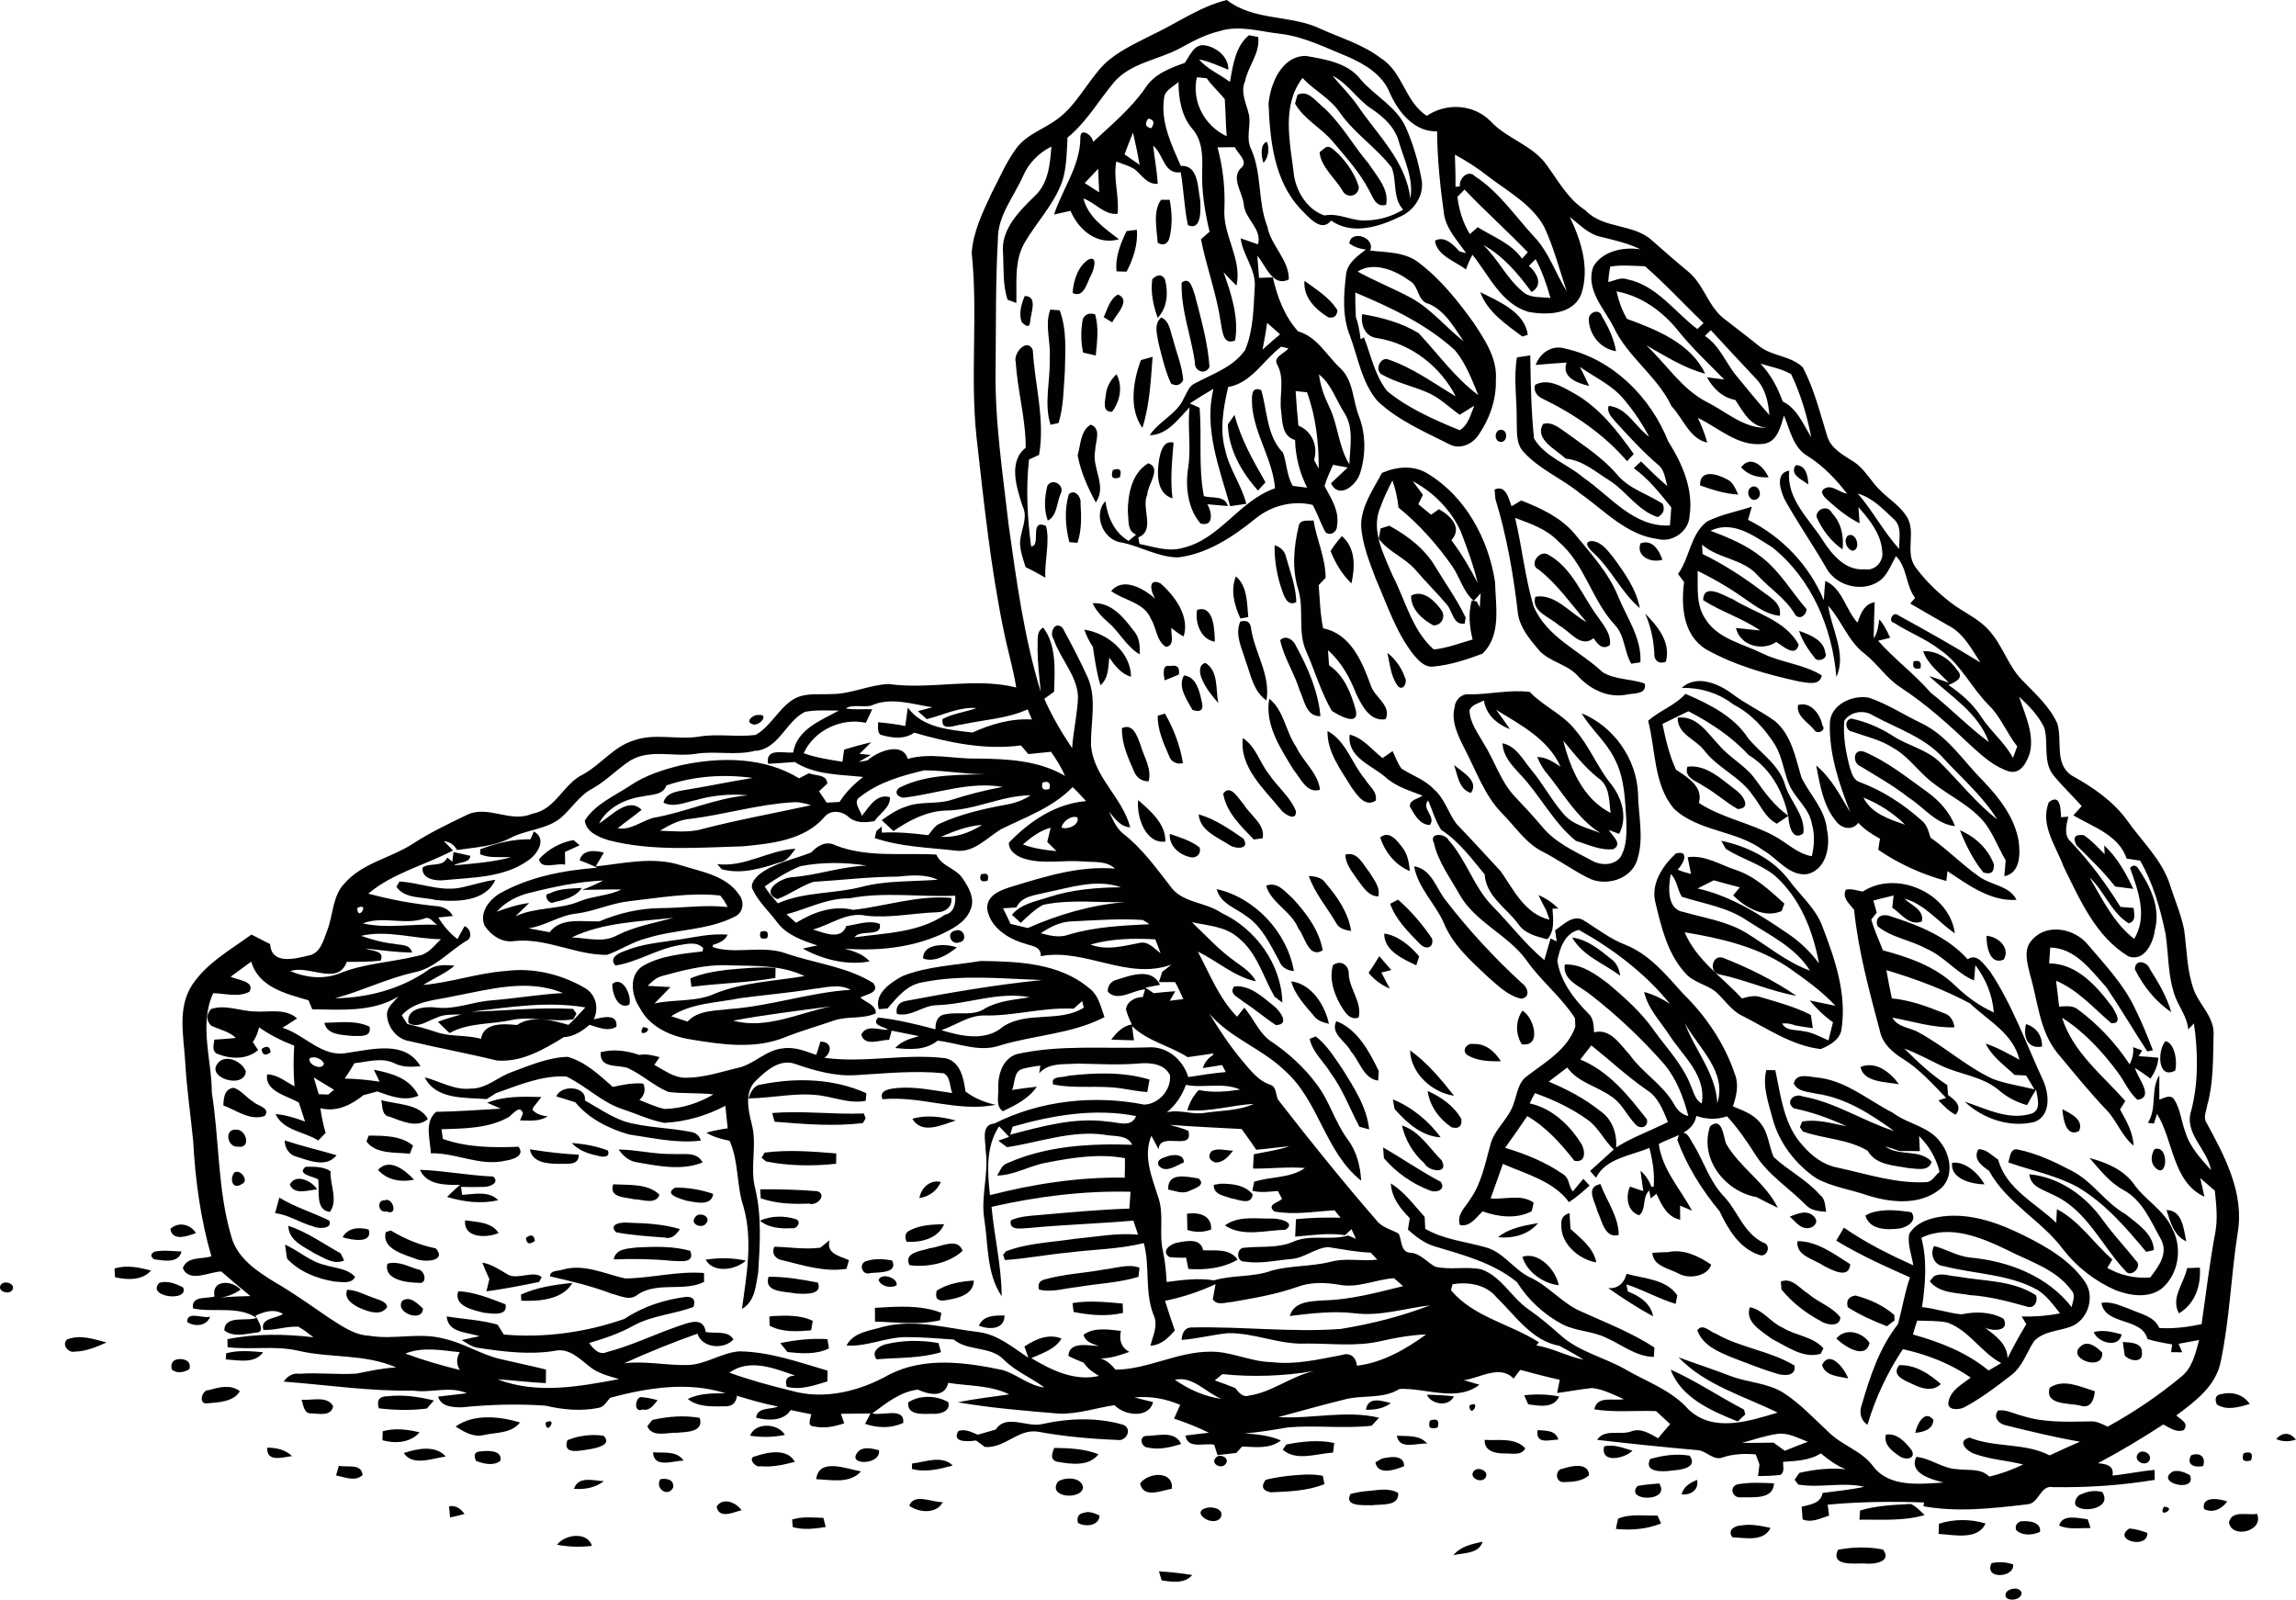<svg xmlns="http://www.w3.org/2000/svg" id="Layer_1" viewBox="0 0 392.38 273.35"><defs><style>      .cls-1 {        fill: #000100;      }    </style></defs><path class="cls-1" d="M196.65,6.08c4.35-2.01,8.29-4.92,13.01-6.08,4.7,3.66,10.99,2.46,16.13,4.98,3.45,1.55,7.17,2.63,10.2,4.97,3.76,2.33,4.1,7.44,7.85,9.84,3.36-2.27,8-2,10.89.92,2.81,3.05,7.25,4.08,9.66,7.58,1.98,2.72,3.63,5.79,6.55,7.64,3.06,3.25,8.18,2.21,11.41,5.18,2.01,1.76,4.01,3.53,6.07,5.23,2.75,2.17,3.44,5.98,6.22,8.12,1.95,1.55,3.97,3.03,5.91,4.61,2.2,1.84,5.49,1.67,7.55,3.71,1.92,3.68,2.93,7.74,4.14,11.68.62,2.19,2.73,3.27,4.5,4.41,2,1.26,3.01,3.5,4.73,5.07,1.52,1.49,3.43,2.65,4.51,4.55,1.44,2.59-.43,5.85,1.32,8.36,1.67,2.29,3.73,4.3,5.97,6.04,2.13,1.68,4.75,2.71,6.58,4.76,2.36,2.52,3.27,6.03,5.67,8.52,2.23,2.31,4.76,4.51,6.09,7.52.86,2.9-.56,6.81,2.41,8.81,3.6,1.99,7.08,4.35,9.53,7.73,2.54,3.61,5.99,6.75,7.33,11.09.81,2.52,1.87,4.97,2.39,7.58.47,3.47.46,7.07,1.7,10.4,1.06,2.59,3.55,4.65,3.32,7.67-.11,3.97.01,8.03-1.08,11.9-.12.86-.61,1.8-.29,2.68,3.18,5.83,6.69,12.25,5.49,19.15-1.13,7.24-1.36,14.62-2.86,21.8-.77,4.29-4.37,6.96-7.63,9.37.73.71,2.25,1.29,1.28,2.5-1.3.5-2.41-.43-3.51-.95-3.63,2.36-7.32,4.59-11.16,6.61,1.35.15,2.78.31,2.5,2.11,2.41-.22,4.78-.78,7.2-.95v1.69c-5.76.95-11.56,1.34-17.39,1.24-2.23-.4-2.35,2.89-4.46,2.95-5.86.68-11.8,1.38-17.66.32l.09-.65c-5.5-.19-10.99-.14-16.46.38.06.47.18,1.39.24,1.86-1.46.45-2.99,1.3-4.53.65-.04-.54-.12-1.62-.16-2.16,1.45-.38,3.27-.54,3.58-2.36,2.38-.32,4.77-.53,7.12-1.05-3.74-.86-7.58.26-11.29-.38l-.61-.83c.2-.3.6-.87.8-1.16,2.59-.61,5.28-.88,7.93-.63-1.59-.61-2.95-1.63-4.25-2.71-1.94,1.23-4.25,1.3-6.46,1.45-.01.74.3,1.65-.39,2.22-1.29.18-2.6.19-3.89.22.06-.51.19-1.51.25-2.01-.22-.58-.44-1.15-.64-1.7-1.89-.16-3.8-.1-5.6.5-1.62.66-2.76-1.1-4.29-1.22-5.75-.52-11.49-1.1-17.22-1.77,1.28-1.94,3.88-.76,5.76-1.42,1.71-.69,3.22.36,4.67,1.15.68-.83,1.36-1.63,2.06-2.42-.8-.74-1.61-1.48-2.41-2.22-3.52-.14-7.06.27-10.55-.3.46-2.44,3.31-1.38,5.04-1.75-1.77-.74-3.52-1.71-5.46-1.89-1.99.19-3.95.61-5.94.84.11-.56.34-1.69.45-2.25-2.27-.49-4.52-1.11-6.76-1.7-.29.38-.86,1.13-1.14,1.5-2.28-2.46-5.73-.1-8.48.26.88.25,1.77.51,2.65.78-3.85,3.02-9.2.52-13.65.72-2.86,1.8-6.36.96-9.5,1.83-3.76.92-7.48,1.98-11.21,2.98,5.71.36,11.52-1.25,17.21.11-.32.34-.95,1.02-1.27,1.37-4.72.52-9.48-.11-14.21.27-2.5.41-4.98.87-7.51,1.03,2.11.16,4.25.36,6.21,1.21-1.92,1.51-4.39,1.12-6.63,1.04-.25.28-.74.82-.99,1.1-1.07.11-2.14.24-3.21.37-.14-.44-.43-1.34-.57-1.78-1.67-.34-4.52.83-4.91-1.56,1.33-.18,2.67-.33,4.01-.48-1.92-.95-3.92-1.74-5.96-2.42.26-.58.78-1.76,1.05-2.35-2.47-1.04-5.14-1.55-7.82-1.26,1.06.26,2.12.53,3.19.79-.74,2.88-4.95,2.3-6.59.52-3.16.47-6.24,1.55-9.45,1.45-5.8-.48-11.59-.95-17.33-1.94,2.9-.59,5.85-.93,8.78-1.35-3.23-1.59-6.94-1.41-10.42-1.97-.59,2.64-3.39,1.99-5.18,1.16-2.99.32-5.44,2.34-7.79,4.06,1.69.48,5.51-1.16,5.29,1.62-2.04.96-4.43.91-6.53.16.23-.44.7-1.32.93-1.77-1.69.01-3.37.04-5.06.06.14.41.42,1.22.56,1.62-1.66.58-3.45.93-5.2.53-1.22-.03-.53-1.41-.42-2.07-1.18-.25-2.35-.49-3.52-.72-1.26,1.95-3.93,1.82-5.91,1.3.19-1.83,2.48-1.35,3.73-1.9-2.37-.47-4.7-1.13-7-1.84-.16,1.2-.79,1.79-1.91,1.8-2.19,0-4.68.23-6.49-1.25,2.01-1.01,4.27-.96,6.45-.98-6.45-2.05-13.34-.94-19.72.77-.6.62-1.04,1.59-2,1.73-3.01.6-6.08.32-9.03-.38-4.76-.34-9.55-.2-14.3.28-1.52.01-3.58-.07-4.08-1.83,1.64-.2,3.28-.36,4.92-.57-2.92-1.31-6.09,0-9.15-.45-7.42.13-14.77-.98-22.15-1.54.63-.92,1.51-1.51,2.67-1.34,3.25-.24,6.52.19,9.77-.03,2.24-.44,4.48-.95,6.77-1.05-5.28-2.34-11.14-1.57-16.67-2.84-3.99-.95-8.1-.13-12.13-.62,0-.34-.02-1.02-.03-1.37,4.85-.98,9.81-.9,14.69-.33-.83-.64-1.66-1.3-2.58-1.81-2-.1-3.94.64-5.96.56-.64-2.04,2.22-1.94,3.34-2.73-1.54-.95-3.17-.39-4.69.28.37.81,1.92,2.97-.05,2.92-1.71.23-3.8.81-5.28-.4.04-2.68,3.89-1.47,5.52-2.13-3.28-2.15-7.29-.85-10.88-1.62-.32-2.22,2.3-1.62,3.68-2.03-.58-2.96,3.04-2.81,4.47-1.18-1.02.71-2.16,1.16-3.39,1.37,1.67-.18,3.37-.24,5.05-.27-1.68-1.38-3.34-2.78-4.97-4.2-2.05.04-5.48,2-6.57-.57.68-2.02,3.23-1.51,4.88-2.01-1.87-6.42-2.76-13.09-3.12-19.76-.45-4.5-1.11-8.99-1.36-13.51-.26-4.36-1.37-9.21,1.19-13.12,2.5-3.76,6.56-6,10.13-8.6,1.07.54,2.13,1.08,3.2,1.63.2,3.51,4.11,2.55,6.41,1.98,2.22-.28,2.73-2.75,3.4-4.48.98-2.62.86-5.8,2.93-7.91,3-3.43,7.74-4.28,11.47-6.63,2.95-1.94,6.14-3.47,9.31-4.99,3.61-1.87,7.54,1.41,11.26-.25,4.04-.69,5.3-5.14,8.76-6.76,3.01-1.67,5.16-4.69,8.53-5.74,3.63-1.34,7.5-.07,11.22-.68,3.21-.54,6.48.12,9.68-.29,2.8-1.59,4.09-4.97,7.03-6.4,1.89-.78,3.96-.48,5.94-.58,3.33,0,6.41-1.56,9.72-1.72,7.26,1.02,14.61-1.19,21.84.59-.53-3.3-1.5-6.49-2.15-9.76-2.25-10.88-3.38-21.95-4.63-32.97-1.13-10.48.27-21.05-.83-31.52.25-3.6,1.86-6.93,3.37-10.14,1.38-2.65,2.54-5.44,4.33-7.84,1.78-2.33,4.71-3.2,6.98-4.92,3.33-2.48,5.09-6.39,7.94-9.32,2.27-2.19,5.18-3.49,7.96-4.92M208.55,5.29c-2.43.55-4.65,1.71-6.81,2.91-3.74,2.05-8.48,2.49-11.38,5.88-2.63,3.16-4.7,6.81-7.93,9.44-.11,2.43-.14,4.92-.83,7.28-1.37,4.04-4.45,7.12-6.54,10.75-1.77,3.12-1.27,6.8-1.37,10.23-.38-.14-1.12-.42-1.5-.57-.86-2.59-.62-5.37-.78-8.05-.34-4.01,2.77-7.05,5.39-9.63,2.37-2.14,2.66-5.51,2.88-8.49-2.16,1.1-3.91,2.85-4.86,5.09-1.58,3.53-4.34,6.76-4.28,10.82-.41,7.24-.32,14.5-.39,21.76-.19,9.04,1.2,18,2.22,26.96,1.34,9.6,2.65,19.27,5.49,28.56-.24-2.47-.53-4.94-.55-7.42.13-1.19-.34-2.87.97-3.56,2.31,3,1.98,7.35,1.86,10.96-.41.3-1.25.9-1.67,1.2,1.3,2.97,2.95,5.76,4.75,8.44.2-2.95.92-5.84,1.01-8.79-.17-3.68-3.02-6.43-4.15-9.81-.82-1.07.21-3.32,1.54-1.91,1.52,2.79,3,5.62,4.31,8.52,1.55,3.7.42,7.69.53,11.54.44,5.42,5.4,8.9,6.69,13.98-1.71-.11-2.63-1.52-3.61-2.67.67,1.39,1.26,2.9,2.55,3.86,3.13,2.45,5.45,5.72,7.88,8.82,2,2.95,6.04,2.7,8.79,4.62,5.85,2.71,10.26,8.83,10.39,15.31-.34-.26-1.01-.76-1.34-1.01-1.96-3.41-2.99-7.54-6.21-10.08-2.17-1.94-5.19-2.05-7.9-2.64,2.4,2.29,4.65,4.78,7.38,6.71,1.33.97,2.78,1.87,3.56,3.39-3.7-.77-6.58-3.46-9.93-5.07,2.04,3.82,3.61,7.96,6.7,11.12.31-.38.93-1.16,1.24-1.55,1.68,1.95,2.59,4.6,4.88,5.97,2.82,1.95,5.38,4.28,7.42,7.04,2.24,2.86,3.15,6.48,5.3,9.41,1.57,2.06,2.23,4.59,2.37,7.15-6.22-4.91-7.18-13.66-13.09-18.84-3.89-3.77-9.31-5.53-12.85-9.7,1.68,2.75,3.46,5.45,5.53,7.93,1.4,1.64,2.76,3.52,4.91,4.23,1.04.33.87,1.7,1.29,2.53,5.43,7,11.01,13.91,16.81,20.61.94,1.25,2.52,1.56,3.82,2.29.57,1.2.29,3.28,2.13,3.27,1.67.2,2.7,1.62,4.12,2.38,2.58.6,5.28-.1,7.87.45,3.46,1.23,5.13,4.82,8.05,6.83,1.93,1.35,3.74,2.87,5.5,4.44,3.06,2.75,7.18,3.7,10.72,5.63,3.79,2.24,8.15,3.65,11.14,7.05,4.27,4.01,10.33,1.99,15.22.53-5.78-2.85-12.37-4.68-16.94-9.45,2.93,1.08,5.9,2.05,8.82,3.17,3.01,1.18,6.43,1.16,9.2,2.95,2.83,1.84,5.13,4.35,7.6,6.63,2.29,2.31,5.66,3.19,7.63,5.85,2.79,3.71,7.97,3.03,12.05,2.8-2.02-.53-6.02-1.56-4.65-4.39,2.42.25,4.44,1.97,6.91,2.1,1.87.28,4.06-.23,5.54,1.27,2.01-.45,3.95-1.18,5.81-2.06-2.75-.7-5.65-.84-8.33-1.83-1.29-.39-3.1-2.21-.84-2.77,4.4,1.78,9.44.84,13.68,3.04,1.72-.79,3.45-1.59,5.19-2.34-4.26-.73-8.46-1.76-12.65-2.79-1.2-.23-2.28-1.4-1.33-2.55,1.45-.18,2.78.61,4.16.93,3.69,1.19,7.6,1,11.43.95,1.13-.13,2.13.43,3.13.89,4.41-2.42,8.61-5.25,12.48-8.46,1.98-1.53,2.53-4.06,3.14-6.34-1.17.22-2.35.43-3.51.64.16.36.47,1.08.62,1.45-.47,0-1.42-.02-1.9-.02.04-.33.13-.99.18-1.32-1.42-.24-2.83-.5-4.21-.91-.99-3.79-7.17-2.26-7.88-6.18,1.75-.34,3.4.55,5,1.11,1.77.8,4.04,1.19,4.9,3.17,2.43.16,4.85-.16,7.22-.65.77-5.23,1.37-10.48,2.35-15.68.44-2.37.16-4.77-.08-7.13-.84-.72-1.68-1.44-2.5-2.16.26,1.06.48,2.1.71,3.19-5.44-2.53-5.26-9.56-8.09-14.16l-.53,1.66c-.26-.04-.78-.1-1.04-.13,1.63-2.49.41-5.69,1.96-8.11,0,1.37.01,2.76,0,4.16.81-.26,1.88-1,2.55-.03,1.07,1.67,1.2,3.75,1.91,5.59.77,2.55,2.64,4.52,4.37,6.47-.63-3.64-4.72-6.32-3.35-10.25,1.23-4.83,1.14-9.92.44-14.81-.25.25-.73.77-.98,1.02-.15-2.06-1.49-3.69-2.21-5.55-1.29-3.46-1.13-7.19-1.66-10.78-.91-4.33-2.12-8.65-4.35-12.51-.77-.13-1.54-.25-2.3-.35-1.35-4.04-5.79-5.42-9.11-7.39.36-.4,1.07-1.19,1.43-1.58-1.56-1.75-3.28-3.38-4.77-5.19-1.93-2.31-.86-5.51-1.62-8.17-.97-2.1-2.64-3.78-4.31-5.34.98,3.06,2.59,6.22,1.86,9.51-.46,1.54-1.49,3.7-3.45,3.3-2.51-.73-4.52-2.52-6.42-4.24-3.88-3.67-7.85-7.29-12.34-10.21-2.34-1.53-3.85-3.97-6.03-5.68-2.82-2.1-3.92-5.65-6.24-8.21.53,3.97,3.21,8.26,1.39,12.15-.71-8.43-4.27-16.83-10.99-22.17-3.13-1.93-6.72-4.66-10.53-2.8,3.1,1.16,6.21,2.46,8.8,4.56,3.11,2.42,5.08,5.9,7.63,8.84-.07,1.2-1.45,1.97-2.09.71-1.59-2.64-4.26-4.28-6.3-6.52-2.5-2.83-6.69-2.79-9.47-5.21.02.4.07,1.19.08,1.59,3.51,1.7,6.78,3.82,9.9,6.15,1.45,1.18,3.69,2.13,3.3,4.42-2.73-.31-4.8-2.19-7-3.62-2.23-1.55-4.61-2.87-7.04-4.07.07,2.73-.33,5.77,1.29,8.16,2.1,3.47,6.43,4.28,9.83,5.97,3.24,1.58,7.03,1.82,10.09,3.73-.32,1.89-2.58,1.22-3.9,1.04-5.47-1.2-11-2.74-15.9-5.51-3.92-2.45-4.25-7.34-3.73-11.48-.26-.35-.77-1.03-1.03-1.38,2.02-2.79,2.1-6.78,4.95-8.96,2.4-1.21,5.12-1.7,7.67-2.54-.22.74-.44,1.49-.66,2.25,5.79,2.87,10.47,7.76,12.95,13.74.07-1.11.15-2.21.25-3.3,2.94,1.27,3.47,4.91,5.51,7.14.52-1.52,1.13-3.19,2.93-3.5-.05,2.05-.15,4.1-.17,6.16.69-.93.8-2.15.97-3.24.81.93,1.34,2.03,1.85,3.16-.52.12-1.55.38-2.06.5,2.78,3.16,6.21,5.66,8.97,8.86,3.43,2.69,6.45,5.86,9.96,8.46-1.84-5.05-6.52-7.79-10.21-11.29,1.12.37,2.25.75,3.37,1.15-1.57-1.7-3.6-3.12-4.39-5.39,2.43-.12,4.54,1.35,5.86,3.28,1.22,1.36-.47,2.04-1.54,2.5,2.15,1.46,4.16,3.19,5.58,5.4,1.62,2.5,4.03,4.4,5.45,7.05.24-.66.48-1.31.73-1.96-1.8-2.27-2.82-5.09-4.93-7.12-2.97-2.99-4.79-7.06-8.35-9.45-2.37-1.83-5.21-2.89-7.7-4.51-1.23-.23-.25-2.03.55-1.38,4.76,2.61,9.5,5.27,14.13,8.12-1.5-2.29-2.85-4.93-5.36-6.26-2.22-1.27-4.44-2.51-6.63-3.82.21-.24.63-.71.84-.95-1.64-2.14-1.31-5.16-3.27-7.15-.75,1.28-1.27,2.75-2.33,3.83-2.8,2.58-7.84,1.49-9.59-1.81-2.28-3.97-4.93-7.73-7.13-11.74-.73-1.56-1.64-4.48.81-4.89-.53,4.89,3.43,8.24,5.8,12.02,1.59,2.43,3.85,5.13,7.1,4.84,1.7.34,3.25-1.32,2.99-2.99-.16-3-2.17-5.47-4.07-7.63.05.69.15,2.07.2,2.76-2.04-1.02-3.82-2.45-5.49-3.98-.44-.42-1.41-1.29-.61-1.88,1.26-.92,2.67.65,3.95.79-1.91-2.47-4.07-4.74-6.72-6.41-2.51-1.44-3.01-4.49-4.06-6.94-.56,1.92-1.16,4.65-3.61,4.86-4.25.48-7.52-2.74-11.1-4.45.64,1.37,1.21,2.76,1.6,4.23-3.05-.68-4.11-4.15-6.1-6.22-2.43-5.17-7.53-8.4-9.93-13.59-1.65-3.17-4.8-6.39-3.45-10.25,1.56-2.7,5.15-3.41,8.04-2.98-2.14-1.06-4.47-1.56-6.76-2.13-2.13-.46-3.64-2.12-5.3-3.41,1.96,4.03,3.44,8.79,1.97,13.21-1.41,3.54-5.94,3.62-9.09,3.01-4.63-1.41-6.68-6.25-9.5-9.74-.45.8-.8,1.63-1.11,2.51-1.83-1.4-5-2.39-5.3-4.92,1.67-.9,3.15.71,4.19,1.83.29.07.85.23,1.14.31-1.44-2.11-3.39-4.09-3.79-6.7-.64-4.68-1.14-9.39-1.18-14.12-3.86.12-6.58-3.25-8.03-6.46-1.2-3.13-4.19-4.97-7.12-6.25-3.81-1.55-7.54-3.48-11.68-3.97-3.37-.36-6.83-1.49-10.2-.5M248.64,26.43c.06,1.83.12,3.66.1,5.5.19-.02.56-.06.75-.08-.18-1.35,1.41-2.94,2.57-1.74,4.06,2.64,6.83,6.76,10.07,10.29,2.59,2.69,3.7,6.3,5.63,9.41-1.25-3.71-2.22-7.54-3.89-11.1-2.15-3.83-6.15-5.98-9.54-8.56-1.77-1.41-3.69-2.64-5.68-3.72M249.07,33.62c.26,2.26.94,4.44,2.13,6.39.34-.29,1.01-.89,1.34-1.19,2.61,1.65,5.74,2.76,7.57,5.38.33-.37.66-.73.99-1.09-3.52-3.66-7.31-7.04-10.81-10.72-.41.4-.82.81-1.22,1.23M253.47,41.84c2.55,2.42,4.03,5.75,6.75,7.99,1.28,1.18,3.15.86,4.74,1.09-.62-2.29-1.42-4.54-2.52-6.64-.39.38-.78.76-1.16,1.15,1.38,1.18,2.53,3.31.45,4.47-2.28-3.14-4.83-6.14-8.26-8.06M275.19,45.56c-.18.86-.29,1.74-.34,2.64,1.07-.23,2.14-.89,3.25-.47,5.05,1.04,8.08,5.57,11.97,8.5.35-.34.71-.68,1.06-1.02-3.34-3.23-6.49-6.65-10-9.71-1.98-.05-3.98-.28-5.94.06M276.26,49.79c.36,1.64.94,3.22,1.77,4.69,5.07,1.86,10.94,4.18,13.38,9.38-3.64-.96-6.82-3.04-10.07-4.85,3.45,3.21,6.03,7.44,10.31,9.67,3.37,1.65,6.35,4.58,10.35,4.42-2.82-.16-4.07-2.68-5.43-4.75-2.22-.41-3.81-1.98-4.86-3.88.74.1,2.21.28,2.95.38-2.61-2.69-5.37-5.24-7.74-8.17-2.65-3.37-6.36-6.1-10.65-6.89M291.36,57.41c2.55,1.64,3.55,4.61,5.42,6.85,1.84,2.26,3.69,4.49,5.61,6.68-.2-2.26-.69-4.61-2.34-6.28-2.59-2.72-5.12-5.49-7.67-8.24-.35.31-.68.65-1.01.98M300.87,62.15c1.74,1.84,2.94,4.09,3.79,6.46,2.49,1.2,3.49,3.9,4.88,6.1-.73-3.68-1.8-7.37-3.43-10.75-1.6-.96-3.48-1.27-5.24-1.82M317.49,84.35c2.6,2.98,4.41,6.55,7.08,9.45-.06-1.74.55-3.89-1-5.17-1.81-1.68-3.62-3.61-6.08-4.28M148.81,120.6c-1.3.29-3.32-.29-4.24.47,1.48.24,3,.07,4.49.13-.27.58-.82,1.73-1.09,2.32-4.16-.93-8.88,1.28-10.62,5.2,2.14.75,4.38,1.1,6.62,1.45.07-.52.21-1.56.29-2.08,1.53-.46,3.06-.89,4.61-1.24-.64.67-1.31,1.3-1.98,1.97l1.92.19c-.68.39-1.36.79-2.04,1.19.37-.06,1.1-.19,1.46-.25,1.65-1.5,6.01-3.33,6.9-.27,3.87-1.1,7.83.02,11.76-.06,5.16.06,10.56.28,15.13,2.97-.65-1.46-1.48-2.83-2.4-4.12-1.3.13-2.59.25-3.88.39-.43-.49-.85-.99-1.26-1.48-6.18.82-12.33-.47-18.24-2.18-1.74,1.22-3.86.92-5.79.34-.61-.54-.31-1.45-.41-2.12,1.56.13,3.12.34,4.67.64.14-1.05.28-2.1.43-3.14,2.58,3.5,7.11,3.77,11.05,4.26,3.16-1.44,6.66-2.45,10.17-2.23-.26-.58-.5-1.16-.74-1.73-3.51,1.59-7.36,1.75-11.06,2.55-1.13.04-3.84,1.4-3.47-.91,1.81-.95,3.89-1.17,5.8-1.86-2.99-.24-5.67,1.19-8.5,1.89-.38-.34-1.15-1.03-1.53-1.37.62-.17,1.86-.5,2.49-.66-3.46-.51-7.18-1.83-10.53-.25M129.23,128.24c-3.43.96-6.97,0-10.44.59-3.64.55-7.66-.87-11.02,1.1-2.28,1.44-4.12,3.49-6.51,4.81-2.24,1.16-3.55,3.41-5.42,5.02-2.49,2.03-5.91,1.99-8.68,3.47-2.8,1.44-6,1.56-9.06,2.02-.49-.9-1.23-1.4-2.24-1.51.39.4,1.17,1.2,1.55,1.59-4.76,2.52-10.27,3.82-14.47,7.38,3.75,1,7.56,1.72,11.42,2.11,1.25.04,2.42.56,3.04,1.7-.62.07-1.87.19-2.49.26.86,1.42,1.95,2.69,3.28,3.7.38-.76.79-1.5,1.22-2.23,1.04.45,1.43,2.06.23,2.56-2.95,1.8-5.35,4.68-8.87,5.35-4.64,1.05-8.93,3.18-13.51,4.43,5.58-.09,11.21-1.56,15.82-4.77,1.32-1.05,3.04-.96,4.61-.79-1.62,1.34-3.59,2.15-5.35,3.28,4.77-.42,9.35-2.05,14.13-2.39,4.61-.6,9.39.54,13.4,2.86,1.96,1.07,2.52,3.42,1.61,5.4,1.41-.28,4.09-1.14,3.87,1.26-1.48.92-3.12.1-4.59-.32-1.27,1.07-2.67,2.02-4.4,2.11-3.44,2.12-7.32,4.37-11.5,3.98-4.93-1.21-9.94-2.12-14.88-3.3-2.25-.34-3.85-2.51-3.85-4.71.14-1.24,1.23-2.03,1.96-2.92-4.41,2.71-9.77,2.25-14.73,2.19-.16-.38-.47-1.16-.63-1.54-3.82-1.1-8.56-2.23-9.79-6.61-1.18.85-2.34,1.71-3.52,2.58,1.01.54,4.25.74,3.21,2.56-1.87,1.03-4.16.28-6.2.26-2.46,5.4-.23,11.36-.23,17,1.3,8.12.97,16.53,3.3,24.46.98,3.81,4.43,6.07,7.58,7.99,3.13,1.82,6.09,3.93,9.07,5.98,2.13,1.34,4.31,2.98,6.93,3.1,4.26.74,8.63-.65,12.84.52,3.37.74,6.31,2.72,9.68,3.49,2.57.6,5.15,1.13,7.71,1.77,0,.58-.02,1.74-.03,2.32-2.76-.13-5.49-.48-8.24-.65,6.71,2.59,13.92,1.24,20.75-.04-1.8-.54-3.69-.98-5.15-2.23-1.66-1.31-3.46-3.13-5.79-2.6-4.31.7-8.66.17-12.94-.48-1.14-.08-2.07-.8-3.01-1.35,1.01-.24,2.01-.46,3.03-.66-2.05-.73-5.39-.54-5.59-3.39,2.89.48,5.87.59,8.7,1.41.26.42.8,1.27,1.06,1.69,6.94.61,14.04-.37,20.62-2.68,3.17-2.11,6.84-3.31,10.62-3.77,1.17,0,1.56.59,1.17,1.74-3.35,1.24-7.04,1.44-10.23,3.17-2.39,1.35-4.99,2.21-7.6,2.99.74,1.01,1.71,2.17,3.12,1.52,4.12-1.08,7.97-2.97,11.99-4.36,1.77-.57,4.4-1.83,4.82.94,1.54.36,3.82-.35,4.73,1.29-1.62,1.79-5.35,1.49-6.15-.99-4.25,1.51-8.43,3.19-12.53,5.06,3.56-.44,7.1.36,10.66.3,3.18,0,5.87-2.08,8.99-2.34,5.22.06,10.18,1.85,15.13,3.3-.01.46-.04,1.38-.05,1.84-2.24.67-4.56,1.53-6.93.91-.39-1.23.08-1.87,1.42-1.91-3.57-1.25-7.77-2.97-11.23-.5,3.46,1.27,7.04,2.22,10.62,3.1,5.66,1.62,11.76.04,16.76-2.8,6.01-3.04,12.97-2.08,19.3-.75,2.49.74,4.49,2.67,7.15,2.99-2.24-1.69-4.91-2.73-6.91-4.74-2.31-2.4-6.09-1.4-8.59-3.46-2.73-.17-5.46-.43-8.2-.41-3.44.02-6.66,1.68-10.11,1.43,1.22-2.35,4.12-2.52,6.36-3.23,5.44-1.34,10.89.31,16.29.95,3.25.43,5.78,2.64,8.43,4.37-.17-.48-.52-1.44-.68-1.92,1.86-1.23,4.1-2.26,6.34-1.36-1.13,1.88-3.29,2.5-5.16,3.35,3.46,2.07,7.42,4.01,11.57,3.04-1-.6-1.99-1.26-2.61-2.26-.89-.37-1.79-.7-2.62-1.16.11-2.55,3.46-1.75,5.19-1.69-1.07-.37-2.29-.68-2.61-1.92,1.83-1.35,4.28-.88,6.39-.67-.32,1.5-.02,2.8,1.44,3.59-1.57.58-3.19,1.1-4.88,1.13,1.04.35,1.84,1.07,2.53,1.92,5.53-.08,10.55-3.06,16.08-3.08,3.64-.1,6.97,1.74,10.61,1.78,4.06.5,8.05-.48,12.01-1.22,1.41-.5,2.43.43,2.54,1.84,4.36-.52,8.34-2.81,11.84-5.35-2.63.1-5.23.56-7.79,1.15-4.18.96-8.48.38-12.71.41-4.58.24-8.88-1.89-13.46-1.77-2.63.28-5.2.95-7.84,1.15.07-1.14.53-2.19,1.82-2.13,8.45-.2,16.92.88,25.38.25,5.19-.84,10.33-2.14,15.25-4.03-4.29.5-8.51,1.91-12.88,1.35-3.7-.43-7.41.02-11.08.47.71-2.52,3.64-2.51,5.74-2.67,4.64-.09,9.14-1.34,13.63-2.43-.39-.34-1.17-1.02-1.56-1.36-3.16.21-6.21,1.76-9.4,1.11-2.35-.39-4.82-.48-7.09.37-3.62,1.28-7.42,1.92-11.2,2.58-1.05.05-2.62.7-3.28-.47.11-.64.35-1.93.47-2.57-2.75,1.29-5.65,2.23-8.63,2.85.53,1.69,1.07,3.37,1.67,5.05-1.1,1.29-2.36,2.52-4.17,2.62.43-1.71,1.36-3.47.56-5.21-1.59-3.95-.59-8.29-1.69-12.33-4.22,1.05-8.6,1.07-12.89,1.62-3.63.33-7.21,1.04-10.84,1.28l-.31-.9.48-.59c3.76-1.45,7.89-1.53,11.84-2.15,3.58-.32,7.15-1.04,10.74-.69-.2-.6-.59-1.81-.8-2.41-5.95.53-11.93.68-17.87,1.27-1.05,0-3.49.59-3.06-1.32,1.46-.67,3.09-.75,4.67-.89,5.18-.44,10.37-.95,15.57-1.11.07-.97.13-1.93.2-2.88-7.99-.2-15.97.81-23.75,2.58.47,5.1,1.71,10.12,1.73,15.27-2.58-3.84-2.28-8.67-2.95-13.06-.68-3.95.79-7.87.21-11.83.04-1.6-.91-4.43,1.51-4.62,7.82-3.95,17.03-4.92,25.6-3.23,2.47-.1,4.61-2.51,4.4-4.99-.87-1.97-3.34-2.21-5.22-2.05-3.53.31-7.06.09-10.6.03-2.22.18-4.9-.22-6.54,1.65.05-.32.15-.98.2-1.3-1.01.11-2.02.29-3.01.54-1.58.42-1.29,2.41-1.82,3.62,1.4-.23,2.81-.4,4.23-.56-1.38,2.03-3.64,3.16-5.8,4.19-1.3-.89-.7-2.6-.79-3.9-.09-2.31.72-5.08,3.16-5.86,7.36-1.66,14.94-.87,22.41-1.15,3.25-.26,5.98,2.07,6.9,5.07,2.13-.34,4.27-.66,6.42-.86-.22-.41-.43-.81-.64-1.2-1.09.19-2.19.36-3.29.53.3-.97.88-1.71,1.74-2.23l.07-.28c-1.47.23-2.94.44-4.41.64-3.07-1.98-6.82-2.69-9.5-5.31.08.61.25,1.82.33,2.43-1.29-.03-2.59-.06-3.88-.12.9-1.2,1.98-2.35,3.53-2.59-.43-.84-.77-1.69-1.02-2.57.18-1.4,1.59-2.1,2.88-2.11.1-.33.29-.98.39-1.31-2,.07-4.67,2.22-6.37.4-.07-1.13.64-1.86,1.68-2.1,2.4-.74,5.82-2.04,7.24.92l-2.5.48c.47.31.95.63,1.43.95,1.23-.14,2.45-.26,3.68-.34-.23.41-.7,1.22-.93,1.63.58-.08,1.73-.21,2.3-.28-.44-.98-.86-1.98-1.41-2.91-.69,0-2.07.01-2.76.01.14-.44.44-1.33.58-1.77.4-.31,1.19-.92,1.58-1.23-7.57,2.76-14.73-2.87-22.35-1.44.11-1.71-1.61-1.71-2.75-2.16-2.88-.82-5.96-2.79-6.41-6-.02-2.34,2.38-3.15,4.21-3.72,5.72-1.74,11.57-3.59,17.64-3.08-1.52-1.42-3.68-1.04-5.58-1.23-3.25-.26-6.57.5-9.77-.42-1.3-.39-2.79-1.22-2.79-2.77,3.53-3.67,8-6.7,13.2-7.11-.75-.82-1.49-1.64-2.3-2.4-3.34,3.46-7.92,5.08-12.14,7.15-2.53,1.47-4.75,4.21-8,3.69-4.58-.52-9.29-.63-13.68-2.13.07-.3.22-.9.29-1.2l.9-.76.02,1.03c2.65-.14,5.3.1,7.93.44.62-.7,1.08-1.62,1.98-1.98,3.64-1.67,7.59-2.55,11.51-3.27,1.43-.26,2.8-.75,4-1.57-4.98.04-9.53,2.58-14.52,2.61-3.25.11-6.29,1.7-8.91,3.51-.68-.61-1.34-1.25-2.01-1.87,1.29-.91,2.61-1.82,4.12-2.3,2.48-.98,5.23-.36,7.75-1.15,2.89-.92,5.82-1.69,8.8-2.23-5.62-.97-11.08,1.11-16.59,1.8-1.09.23-2.25-.85-1.01-1.69,4.96-2.48,10.68-2.11,16.06-2.32-3.97.23-7.9-.62-11.86-.62-3.81.89-7.78,2.03-10.9,4.49-1.42.83-.03,2.23.25,3.3,1.19-1.48,2.47-3.89,4.79-3.2.11,1.74-1.75,2.75-2.63,4.07-1.55.29-3.2.4-4.46-.71-1.13-1.04-3.1-1.26-4.12.04-3.46,3.99-9.13,4.54-14.07,5-7.59.2-15.33.87-22.77-1.04-1.67-.51-3.88-1.39-4.1-3.37,1.78-2.82,5.02-4.16,7.7-5.94,2.67-1.83,5.79-2.79,8.9-3.55,6.67-1.4,14.04-1.39,20.02,2.27.56-.3,1.13-.58,1.69-.87,1.09.49,3.1.14,3.13,1.79-.35.32-1.06.97-1.41,1.29.44.64.87,1.3,1.31,1.95.55-.03,1.65-.09,2.19-.12,1.07-1.66,2.47-3.07,4.04-4.27-3.95-.43-8.23-.32-11.69-2.56-1.52.13-3.04.23-4.55.31-.49-2.8,2.57-1.77,4.28-1.93.67-3.98,4.7-5.45,7.81-7.17-1.93.01-3.88-.14-5.79.22-3.25,1.63-4.4,6.18-8.33,6.67M113.9,134.2c-.62,1.73-2.56,1.53-4.03,1.89-2.98.41-6.05,1.86-7.5,4.62,2.08-1.22,4.97-4.64,7.28-2.33-1.33,1.1-2.76,2.07-4.09,3.16,2.23.35,4.01-1.18,6.03-1.78,5.5-.93,10.6-3.37,16.2-3.86-3-.29-6.04,0-8.94.84-1.8.37-3.67,1.3-5.46.43.32-1.54,1.92-1.86,3.22-2.1,4.03-.64,8.01-1.5,12.03-2.13-4.92-.69-10.02-.34-14.73,1.27M178.15,133.74c-.24,1.05.16,1.4,1.2,1.06.22-1.06-.17-1.41-1.2-1.06M118.11,139.91c-1.95.13-3.68,1.04-5.31,2.04,2.19.08,4.41.31,6.58-.12,6.34-1.68,12.8-2.83,19.21-4.23-1.06-.33-2.15-.62-3.26-.49-5.82.35-11.45,2.07-17.22,2.8M181.43,141.42c1,.41,3.12-.46,2.7-1.74-1.04-.42-2.59.72-2.7,1.74M160.81,143c2.52.15,4.93-.69,7.02-2.04-2.47.17-4.78,1.06-7.02,2.04M174.8,144.29c1.84.71,3.8.97,5.76,1.15-.4-.39-1.19-1.18-1.59-1.57.15-.61.44-1.83.59-2.43-1.84.48-3.34,1.65-4.76,2.86M178.76,152.52c-1.86.47-4.15.57-5.07,2.55-.57.04-1.7.11-2.28.14.44.88.88,1.76,1.29,2.66.98.24,1.95.47,2.94.71,5.29-2.32,10.82-3.94,16.6-4.42-4.64.1-9.36-.51-13.95.45-1.46.77-2.65,1.96-3.85,3.09-.51-.46-1.01-.92-1.5-1.38,1.59-1.92,4.12-2.28,6.35-3.04,3.95-1.28,8.14-1.62,12.28-1.66-4.25-1.49-8.62.05-12.81.89M61.05,155.16c.06,2.49,2.28-1.11,0,0M62.01,157.79c4.16.95,8.48.02,12.71.25-.69-.39-1.29-1.56-2.21-1.07-3.41,1.16-7.09-.51-10.5.82M177.85,159.47c1.58.42,3.26.84,4.86.22,4.46-1.33,9.13-1.53,13.74-1.76-.28-.18-.85-.54-1.13-.72-3.98-.27-8,.04-11.99.23-2.01.02-3.85.92-5.48,2.04M61.69,159.91c1.83.64,3.71,1.17,5.65,1.37,1.11.27,2.71-.02,3.08,1.49-2.67-.02-5.31-.41-7.95-.69,1.01.43,3.37.34,2.57,2.07-1.92.23-3.85.21-5.78.21-1.5,4.21-6.52.44-9.65,1.59,2.62,1.1,5.56,1.45,8.27.44,4.34-1.8,9.11-1.94,13.62-3.08,1.69-.25,2.71-1.74,3.86-2.82-4.58-.04-9.1-1.62-13.68-.57M186.35,161.4c2.77,1.07,5.53.27,8.29-.25,1.57-.43,2.58.95,3.71,1.74-.3-.8-.61-1.59-.91-2.37-3.71-.21-7.49-.14-11.09.89M77.41,170.26c-3.03.68-6.54.74-8.75,3.24.23.37.71,1.1.94,1.47,1.62.39,3.24.81,4.82,1.34,2.48.92,5.24.48,7.79,1.21.42-2.83,3.96-2.59,6.13-2.36,2.61-1.74,6.02-.83,8.82-.03,1-.95,1.95-1.96,2.87-2.98-6.52-1.12-13.07-.02-19.54.73,5.81-.14,11.62-.8,17.44-.48l.59.8-.55.98c-3.52.58-7.09-.61-10.59.13-3.52.77-7.32.42-10.56,2.22-.68-.62-1.33-1.29-1.98-1.92,1.31-.49,2.64-.9,3.99-1.26-1.46.05-2.99-.09-4.33.61-1.53.5-3.05,1.82-4.68.87-.48-2.53,2.75-2.88,4.56-2.68,3.36.47,6.51-1.03,9.81-1.22,4.02-.33,8-1.03,12.03-1.23-6.07-2.55-12.66-.6-18.82.56M202.67,185.38c-.66,1.83-1.74,3.46-3.26,4.7,2.14-.56,4.26.44,6.4.1,2.84-.44,5.82-.33,8.48-1.55-3.81.22-7.54,1.42-11.38,1.08.38-1.31,1.02-2.48,1.96-3.45,2.34.5,4.73.28,7.07-.07-3-1.31-6.2-.19-9.28-.81M173.05,192.52c-.11.34-.31,1.02-.41,1.37,5.42-1.41,11.01-3.01,16.67-2.23,1.69.05,4.01,1.15,4.84-.95-7.07-1.38-14.27-.15-21.1,1.82M200,192.24c1.03.29,2.06.56,3.07.98,1.05,3.64-4.9,0-5.07,3.17-.41-.79-.82-1.55-1.23-2.31-1.47,3.49.1,7.11,1.16,10.47,1.07,3.01.08,6.26.83,9.34.37,1.7.52,3.44.62,5.18,2.68-.35,5.39-.71,8.09-.28,3.25-.97,6.75-.48,9.96-1.7,3.23-.84,6.62-.66,9.86-1.44,2.64-.76,5.4-.07,8.09-.4-.28-.3-.85-.9-1.13-1.2-2.47-.08-4.88-.59-7.31-.95-2.23.2-4.04,1.88-6.3,2.05-2.61.21-5.25.86-7.85.44-1.64.1-1.49-2.44-.1-2.38,2.82-.3,5.78.14,8.44-1.07,2.95-1.25,6.22-.12,9.26-1.01.34.13,1.01.42,1.34.56l-.76-1.65c-.36.34-.73.68-1.09,1.03-2.85-.44-5.7.02-8.54.25.04-.74.1-2.23.14-2.98,2.53-.26,5.08-.31,7.63-.26-.35-.42-.69-.84-1.04-1.26-3.42.19-6.88.83-10.29.2-1.4-1.22.71-1.49,1.31-2.16-.17-.34-.53-1.01-.7-1.34-1.45.1-2.93.34-4.36-.03.08-.39.22-1.16.3-1.55,2.84-.93,6.16-.56,8.68-2.35-2.96-.24-5.91.13-8.87.1.04-.62.1-1.84.13-2.45,2.04-.41,4.1-.7,6.08-1.36-1.89.15-3.78.45-5.67.59-.79-1.21-1.65-2.37-2.49-3.54-4.06-.24-8.12-.38-12.17-.71M170.74,192.47c-2.31,3.52-1.99,7.77-1.56,11.76,7.51-1.93,15.25-3.12,23.03-2.99.02-1.11.07-2.23.04-3.33-4.44-.82-9-.1-13.38.76-2.89.49-5.49,2.16-8.46,2.21.49-.76.76-1.79,1.71-2.1,6.68-2.99,14.16-3.4,21.37-3.16-.85-1.79-3.13-1.37-4.75-1.72-5.68-.78-11.12,1.31-16.64,2.13-.37-.28-1.11-.83-1.49-1.11l1.85-.65c-.56-.61-1.15-1.21-1.71-1.8M248.24,219.45c-.07.25-.21.77-.28,1.02,3.92,4.65,10.1,5.72,15.03,8.9l-.44.53c2.8.47,5.3,1.88,8.09,2.45-1.34-.87-2.76-1.62-4.15-2.38-4.67-.82-7.51-5.16-10.71-8.25-1.8-2.23-4.85-2.71-7.53-2.27M69.28,231.3c3.04,1.14,6.15,2.02,9.3,2.81-.6-1-.62-2.05,0-3.04-3.1-.32-6.3-.98-9.31.23M208.89,234.82c-.44.35-.86.7-1.28,1.07,1.17.41,2.34.83,3.49,1.3.56.72,1.26,1.65,2.35,1.29,3.97-.57,7.2-3.35,11.13-4.19-5.18.85-10.47,1.07-15.68.52M200.78,235.77c2.39,1.67,5.08,2.88,7.99,3.28-2.71-1.05-4.83-3.95-7.99-3.28M297.68,246.56c1.8,0,3.61,0,5.42-.04.64.46,1.28.92,1.92,1.39,1.31-.53,2.62-1.05,3.94-1.54-1.67-.61-3.35-1.59-5.18-1.35-2.08.3-4.08.99-6.09,1.55M210.19,13.98c.5-2.76.97-6.15,3.26-7.96.39.08,1.18.23,1.57.3.37,2.73-1.72,4.96-2.24,7.54-.9,2.03.35,4.02.71,6,.24,1.9-.6,3.89.36,5.69,1.83,4.19,1.07,8.92,2.74,13.17.59,3.27,3.72,5.66,3.67,9.04-2.8,1.36-3.94-2.42-5.39-4.06.09,1.26.2,2.52.3,3.78.59-.01,1.77-.05,2.35-.08.78,3.37,1.98,6.63,4.33,9.23,3.26.92,4.85,4.1,7.19,6.27,2.26,2.11,2.12,5.41,3.16,8.12,1.24,3.15,1.25,6.75.2,9.95-.69,2.02-3.6,4.39-4.94,1.62.95-.9,1.91-1.8,2.86-2.7-.84-.16-1.68-.31-2.51-.46-.51,1.19-1.1,2.36-1.45,3.62,1.1,2.11,2.59,4.25,2.13,6.78.06,1.01-1.07,1.83-1.94,1.15-.86-1.51-1.37-3.19-2.22-4.7-3.36-.82-7.12.14-9.78,2.35-3.84,3.1-8.22,6.02-13.22,6.62-3.4-.02-6.42-1.91-9.71-2.56-3.07-.36-4.88-4.75-2.71-7.04.4,2.73,1.49,5.31,3.95,6.78.44-.36.87-.72,1.31-1.07-1.61-.62-1.23-2.54-1.43-3.88,0-3.02.69-6.66,3.5-8.32,2.38.81-.14,3.67-.17,5.37-1.1,2.34,1.48,6.07-1.54,7.3.05.28.16.84.21,1.13,2.41.45,4.9,1.4,7.37.67,6.39-1.47,9.68-8.1,15.79-10.19-.41-4.94-3.46-9.11-3.91-14-.02-1.2-.38-3.62,1.56-2.76,1.04,3.58.92,7.83,3.71,10.67.67,1.84.64,4,1.68,5.68.62.08,1.84.23,2.45.31-1.29-2.54-1.99-5.31-2.07-8.15-2.23-.63-2.16-3.09-2.38-4.96-.36-2.62.66-5.39-.62-7.84-.89-1.39,1.22-1.97,1.86-2.86-.31-.08-.92-.22-1.22-.29-3.04,2.27-5.06,6.19-9.07,6.9-.81,3.51-1.49,7.23-.5,10.78.7,3.25,2.79,5.96,3.6,9.17-.69.1-2.07.31-2.76.41-1.84-6.47-4.53-13.27-2.85-20.06-1.37.79-2.72,1.62-4.04,2.5.42.19,1.25.56,1.67.75.41,5.01-.24,10.11.73,15.09,1.38.43,3.61-.18,4.09,1.69-1.17-.09-2.34-.19-3.5-.3.76,1.25,1.19,3.92-1.17,3.29-2.19-2.58-2.62-6.31-2.1-9.56.52-3.42-.13-6.86.23-10.29-1.92,1.96-3.75,4.7-6.8,4.76,1.6-2.46,4.66-3.6,5.84-6.35.53-.89.83-2.04,1.85-2.49,3-1.63,6.57-2.77,8.6-5.71,1.43-3.36,1.43-7.12,1.65-10.7.28-3.06-2.05-5.46-2.4-8.39.98.33,1.97.68,2.96,1.02.74-2.69-2.29-4.31-2.44-6.89-.24-2.1-2.37-4.62-.25-6.34.92-1.11-.85-2.34-1.26-3.37-.99,0-1.98.01-2.97.03.93,3.4,1.31,6.93,1.18,10.46-.33,4.54,3.06,8.57,2.07,13.16-.78-.74-1.53-1.49-2.22-2.3,1.31,3.7,2.64,7.7,1.98,11.67-2.08.92-2.18-1.68-2.45-3.04-.69-4.85-2.44-9.46-3.39-14.25.37-.33,1.1-.97,1.47-1.29-.83-3.47-1.39-7.04-1.26-10.62.09-2.39,0-5.01-1.65-6.91-1.92-2.24-2.38-5.21-2.4-8.05-.92.86-2.46,1.44-2.48,2.91-.56,4.02,1.3,7.84,2.87,11.43,3.07-.18,2.87,3.73,3.32,5.85.09,1.5.28,5.34-2.1,4.27-.64-2.98-.71-6.04-1.23-9.03-2.93.38-2.92-3.11-4.71-4.55.24,2.17.65,4.33.79,6.52-1.86.14-2.73-1.53-3.99-2.52-.96-.58-2.06-.89-3.1-1.29-.56,2.99.56,5.96.21,8.93-2.25.25-3.81-1.92-5.82-2.61.8,3.21,3.61,5.06,6.06,6.97-3.73,1.06-6.9-1.6-8.27-4.86-.93.21-1.88.41-2.81.62,1.43-4.37,4.42-8.25,4.49-12.99-.13-2.07,2.12-.57,2.17.59,3.15-2.93,6.5-5.69,8.96-9.26,1.53-2.37,4.2-3.35,6.72-4.25.88-1.2,1.56-3.28,3.42-3,2.03.35,4.05,1.94,4.02,4.17-1.65-.65-3.25-1.42-5-1.76,1.39,1.69,3.52,2.51,5.23,3.83M204.54,13.19c-.92,4.15,1.29,8.31,5.1,10.09-.18-2.12-.18-4.24-.33-6.35-1-1.21-2.18-2.28-3.1-3.56-.42-.04-1.25-.13-1.67-.17M196.23,20.26c-.65.91-.48,1.46.52,1.65.64-.92.47-1.47-.52-1.65M192.18,26.38c.86.59,1.71,1.2,2.58,1.79-.33-1.85-.7-3.69-1.13-5.51-.51,1.23-.99,2.47-1.45,3.72M185.38,31.28c.82.53,1.64,1.06,2.46,1.59-.06-1.34-.12-2.69-.17-4.02-.77.8-1.53,1.61-2.29,2.42M215.76,59.75c.98-.89,1.98-1.77,3-2.62-.74-.65-1.47-1.3-2.2-1.95-.23,1.53-.5,3.05-.8,4.58M225.41,63.98c.23,1.89.87,3.71,1.7,5.42,1.57,3.17,1.6,6.88,3.49,9.94.1-2.92.84-6.24-.89-8.84-1.41-2.2-2.19-4.86-4.31-6.53M221.42,66.83c.12,1.96.28,3.93.47,5.9,2.33.93,3.4,3.52,2.68,5.89.26.47.53.95.8,1.44,0-4.4-.48-8.88-2.01-13.03-.49-.05-1.46-.16-1.95-.2M216.79,17.72c.32-3.46,2.28-8.21,6.39-8.16,3.34.58,7.13,1.16,9.35,4.01,2.42,2.83,6.05,4.61,7.67,8.09,1.26,2.82,2.15,5.82,2.71,8.86.59,2.65-1.11,5.32-3.48,6.43-3.64,1.77-8.29,3.31-11.95.74-1.68,2.16-3.9-.68-5.18-1.94-4.57-4.82-5.26-11.73-5.51-18.04M221.1,29.71c.38,2.99,2.32,6.14,5.25,7.11,2.52-.52,4.83,1.1,7.35.84,2.16-.07,4.24-.72,6.1-1.83-1.86-2.02-1.03-4.91-1.98-7.23-2.62-3.38-6.3-5.77-8.78-9.27-1.65-2.52-4.44-3.84-6.44-6.01-3.64,4.75-2.13,10.96-1.49,16.39M227.72,12.95c1.41,1.69,2.98,3.23,4.25,5.04,3.43,5.06,8.3,9.54,9.05,15.94.61-3.35-1.01-6.49-1.93-9.62-.67-2.53-2.61-4.34-4.73-5.73-2.44-1.62-3.99-4.3-6.64-5.64M221.72,16.21c1.71-.86,2.93.83,4.09,1.82,3.29,2.82,5.33,6.7,8.11,9.96,1.35,2.1,3.52,4.32,2.96,7.01-1.81.5-2.23-1.35-2.94-2.53-1.57-3.05-3.92-5.58-6.1-8.2-1.97-2.39-4.97-3.83-6.52-6.57.1-.37.3-1.12.41-1.49M215.91,27.81c-.34-1.04-.63-3.16.59-3.58.5,1.05.25,2.86-.59,3.58M226.39,25.31c.88-.73,1.72.56,2.38,1.02,1.51,1.62,2.85,3.5,3.46,5.66-.1,1.65-2.16,1.97-2.83.53-1.28-2.13-3.67-4.01-3.89-6.52.22-.17.66-.52.88-.69M198.42,34.14c.37,0,1.1,0,1.47,0,.44,2.19.49,4.51-.08,6.68-.4.97-1.05,1.19-1.97.66-.14-2.36-.86-5.36.59-7.35M192.51,39.49c.44-.06,1.33-.17,1.77-.22.23,2.45-.62,5-1.75,7.15-.43-.02-1.29-.04-1.71-.05-.28-2.38.68-4.77,1.7-6.87M230.59,41.59c.28-2.44,4.51-1,3.57,1.23,2.84.33,5.96.21,8.33,2.08,3.71,2.82,6.67,6.52,9.37,10.29,1.93,2.91,4.06,6.11,3.78,9.77.09,3.47-1.16,6.88-3.19,9.67-1.07,1.39-3.09,2.19-4.73,1.3-4.26-2.15-8.78-4.07-12.3-7.39-2.67-3.1-3.3-7.31-4.67-11.04-1.4-3.37-1.13-7.09-.71-10.62.23-1.97,1.97-3.13,3.4-4.25-1.08-.1-2.04-.44-2.86-1.04M232.01,46.41c2.97,1.62,6.12,2.88,9.11,4.48,3.46,1.88,5.94,5.04,9.02,7.43-1.65-2.38-3.15-5.18-5.93-6.39-2.05-.43-1.63-3.01-3.27-3.93-2.45-1.78-6.12-3.39-8.93-1.59M231.61,49.96c0,1.42.02,2.85.11,4.28.47,1.19.63,2.46.81,3.73l.57-.32c1.21,3.09,1.86,6.56,3.97,9.19,3.64,2.98,8.06,4.89,12.38,6.68,1.5-.89,1.88-2.72,2.5-4.2-.84.51-1.68,1.03-2.5,1.56-1.87-1.35-3.55-3.05-5.73-3.91-2.52-1.05-5.24-1.65-7.63-3.01-1.22-.81-.14-3.12,1.26-2.5,4.14,1.41,7.69,4.06,11.43,6.27-2.61-5.1-7.6-8.99-13.29-9.93-2.16-.17-2.98-2.2-2.7-4.12,3.34.56,6.75,1.47,9.65,3.25,3.34,3.57,6.23,7.63,10.19,10.59-1.08-2.66-2.13-5.43-3.98-7.67-4.9-4.47-10.99-7.33-17.06-9.87M186.01,44.36c1.69-.79.89,1.78.49,2.59-.74,1.22-1.2,4.07-3.19,3.12.1-2.06.94-4.62,2.7-5.71M196.92,47.72c.71-.73,1.66-1.04,2.19.08.57,2.25.39,4.76-1.26,6.52-.77-2.11-1.24-4.37-.93-6.6M201.94,48.31c1.43-1.2,1.89,1.11,2.24,2.03,1.05,4.06,2.23,8.15,2.52,12.34-.66,1.5-2.67.75-2.49-.8-.67-4.53-2.42-9-2.27-13.57M222.93,47.99c2.02,1.48,4.31,2.85,5.64,5.05-.1.97-.61,1.37-1.55,1.2-2.2-1.35-4.33-3.44-4.09-6.25M175.13,50.59c2.28-.02,1.04,2.91.92,4.33-.07,1.32-.84.72-1.46.1-.51-1.48-.05-3.06.53-4.43M188.62,54.21c.65-1.37,1-3.09,2.43-3.88,2.33.94-.32,3.41-.98,4.75-.36-.22-1.08-.65-1.44-.87M252.97,49.92c3.15,1.59,7.63,3.4,8.12,7.29l-.92.3c-2.75-2.05-6-4.23-7.2-7.59M179.48,52.91c.41.03,1.22.08,1.62.11,1.24,3.32.96,6.96.88,10.44-.23,2.94-.19,5.98-1.08,8.83-.34.08-1.02.22-1.37.29-1.16-3.68,0-7.58-.14-11.35.23-2.77-.89-5.64.1-8.32M185.02,54.6c.4-.91,1.11-1.2,2.14-.88.65,2.29.33,4.7.1,7.03-.54-.12-1.62-.38-2.16-.5-.4-1.85-.4-3.79-.07-5.64M271.51,54.55c0-1.18,1.83-1.94,2.26-.48,1.12,1.84,2.04,3.81,2.41,5.94-2.69-.4-4.59-2.82-4.67-5.46M198.44,54.25c1.46.59,1.51,2.31,1.99,3.6.6,2.35,1.58,4.64,1.78,7.09-.48.9-1.17,1.1-2.08.61-1.01-2.17-1.53-4.53-2.12-6.84-.25-1.48-.89-3.3.43-4.45M173.59,61.9c-.48-1.55,1.95-4.29,2.91-2.1.34,5.98,2.13,11.93,1.07,17.94-.43.19-1.29.58-1.71.77-.56,4.95-.29,9.93.35,14.85,1.83-.01-.44-4.8,2.55-3.49.71,2.68-.27,5.94-.12,8.84-1.1-.65-2.22-1.26-3.37-1.79-.41-1.36-.92-2.72-.95-4.15.05-2.12,1.47-4.22.43-6.29-.99-3.08-2.51-7.59.54-9.96.02-4.94-1.4-9.73-1.7-14.64M262.44,62.36c.76-2.08,2.83-3.49,5.06-2.79,8.08,1.77,14.57,8.26,17.58,15.82,2.4,3.81,4.35,8.17,3.66,12.8-.12,2.58-2.93,4.57-5.41,3.92-5.37-.67-9.1-4.86-13.31-7.81-3.04-2.52-6.87-4.04-9.56-6.99-1.49-1.47-1.17-3.68-1.26-5.58.04-3.56-.56-7.13.04-10.66.57-.09,1.71-.26,2.28-.35.06,4.74.16,9.51.64,14.22,1.88,3.14,5.7,4.34,8.41,6.65,4.64,3.17,8.6,8.55,14.82,8.2.07-1.03.16-2.07.23-3.09-1.94-2.4-3.87-4.87-6.4-6.69.4-.4.81-.79,1.23-1.16,1.46,1.44,2.91,2.88,4.49,4.21-.38-1.28-.47-2.81-1.61-3.67-2.6-2.22-4.9-4.75-7.2-7.27-.65-.77-1.57-1.62-1.22-2.76,3.1.25,4.58,3.61,6.93,5.28-1.19-2.25-2.62-4.37-4.25-6.32-2.02-2.5-5.02-3.82-7.59-5.63.55,1.07,1.07,2.16,1.58,3.26-1.95-.47-4.79-1.44-3.86-4-1.77.11-3.53.27-5.29.41M194.98,61.53c.5-.14,1.5-.41,2-.55-.32,4.07-.5,8.23-1.75,12.14-2.35-3.3-1.58-8.02-.25-11.59M188.98,67.48c.13-1.39.83-2.6,1.83-3.53,1.1,2.07.62,4.59-.76,6.42-1.74.05-1.19-1.76-1.07-2.89M262.35,65.76c2.29-1.22,4.71.39,6.71,1.48,4.28,2.43,7.35,6.39,10.14,10.34-.38.41-.76.83-1.14,1.23-3.92-4.57-9.02-8.06-14.42-10.67-.96-.44-1.62-1.3-1.29-2.38M209.84,72.52c.29-.4.86-1.21,1.14-1.62,1.07,4.15,3.19,7.83,5.29,11.52-.32.35-.95,1.06-1.28,1.4-2.79-3.07-5.07-7.09-5.15-11.31M263.72,72.44c1.5-.43,2.7.66,3.85,1.43,3.04,2.25,6.29,4.29,8.76,7.2,2.04,2.46,5.22,3.33,7.81,5.01.42,1,.14,1.76-.84,2.28-3.42-1.1-5.35-4.41-8.27-6.27-2.37-1.45-4.57-3.47-7.45-3.71-1.65-1.59-5.45-3.33-3.85-5.96M184.16,77.81c.55-1.8.44-4.2,2.25-5.25,1.91.74.75,2.98.75,4.44-.63,2.98,2.1,6,.11,8.86-1.36-2.52-2.58-5.21-3.1-8.04M256.51,73.44c1.22,0,1.17,2.09-.03,2.08-1.18-.07-1.15-2.06.03-2.08M198.08,78.58c.24-1.28.71-3.42,2.48-2.94-.26,3.17-.59,6.34-.18,9.53-2.77-.87-2.67-4.26-2.3-6.58M297.55,79.86c1.66-2.26,3.91-.08,4.69,1.7-1.77.1-3.48-.35-4.69-1.7M306.87,79.5c1.77-.09,2.13,1.94,2.16,3.29-1.01-.81-3.26-1.66-2.16-3.29M190.18,80.32c1.19-.42,1.59,0,1.19,1.25-1.2.42-1.6,0-1.19-1.25M236.16,80.82c2.51-1.1,5.45-1.38,7.87.14,6.45,3.92,10.36,11.19,11.47,18.5.1,4.06,1.13,9.14-2.17,12.25-2.68,1-5.48,1.93-8.34,2.19-1.43.19-2.47-.92-3.31-1.89-3.08-3.84-4.58-8.59-6.54-13.04-1.12-2.96-2.34-5.97-2.53-9.15.01-3.34,2.05-6.15,3.55-8.99M235.89,86.71c-1.67,3.92.59,8.02,2.09,11.62,2.22,4.25,3.35,9.42,7.06,12.66,2.28-.25,4.44-1.08,6.63-1.71-.55-2.19-.76-4.47-.16-6.67l.86.16.53,1.04c.02-.82.07-1.64.15-2.43-.29.32-.89.97-1.19,1.3-1.75-1.53-2.34-3.87-3.56-5.76-2.63-3.79-5.72-7.27-9.3-10.19-.16-1.59-.51-3.14-1.04-4.64-.77,1.5-1.5,3.04-2.07,4.63M241.45,82.24c.57.77,1.15,1.54,1.73,2.31-.27.53-.54,1.07-.8,1.61.72.59,1.45,1.19,2.19,1.8.33-.24,1-.72,1.34-.95,1.91,1.08,4.11,3.12,2.13,5.3,1.72,2.29,3.17,4.76,4.49,7.3-.71-2.98-1.77-5.86-2.86-8.72-1.65-3.71-4.65-6.74-8.21-8.66M290.54,82.94c-.1-2.82,2.9-1.96,4.5-1.08,1.13.44,1.53,1.65,2.02,2.65-2.26-.12-4.41-.81-6.52-1.56M178.99,83.02c.85-1.47,3.16-.07,2.21,1.49-.6,1.46-.59,3.72-2.14,4.44-.7-1.88-.54-4.01-.07-5.93M299.2,83.31c1.13-.82,2.16,1.16,1.16,1.9-1.16.89-2.22-1.19-1.16-1.9M255.43,83.65c1.97-.87,2.38,1.62,2.9,2.86.54-.34,1.1-.67,1.65-.99,3.34,1.33,6.76,2.88,9.13,5.71,2.75,3.37,5.79,6.62,7.44,10.72,1.49,3.63,4.04,7.14,3.79,11.23-.39.06-1.17.18-1.56.24-1.23-2.08-1.08-4.77-2.77-6.59-3.98-4.25-5.18-10.47-9.69-14.31-1.98-2.11-4.76-3.04-7.39-4.02,1.19,5.01,1.69,10.17,3.15,15.1,2.27,5.32,7.83,7.54,11.81,11.27,2.16,1.33,4.85,1.08,7.2,1.95.35,1.94-1.92,1.57-3.16,1.89-3.15.59-6.2-.92-8.28-3.2-1.87-2.11-4.98-2.38-6.77-4.55-1.51-1.79-3.12-3.72-3.47-6.11-.76-6.62-1.9-13.22-3.85-19.58-.04-.4-.1-1.21-.14-1.61M182.66,84.45c1.05-.98,2.16.54,2,1.53.14,2.26.22,4.6-.53,6.77-.35-.03-1.04-.08-1.38-.1-.68-2.65-.88-5.56-.09-8.2M310.41,88.24c.14-1.44,2.03-1.95,2.7-.53,1.58,1.65,2.02,3.96,1.78,6.18-2.01-1.41-3.54-3.4-4.48-5.65M221.93,89.91c.25-1.27,1.62-.85,2.55-.98.53,3.31,2.07,6.42,2.06,9.81-.29.32-.89.94-1.18,1.25.2,2.46.25,4.95.76,7.38,4.68.91,6.67,5.69,8.12,9.69.61,2.09,3.6,3.44,2.57,5.83-2.65.48-4.06-2.28-5.01-4.26-1.1-2.8-2.55-5.51-4.85-7.51.04.64.14,1.92.18,2.56,2.59,1.74,3.78,4.77,4.57,7.67.65,2.88-2.95.9-4.11.1-1.83-3.15-2.85-6.72-4.31-10.04-1.59-3.38-.35-7.21-1.42-10.71-1.1-3.52-.75-7.26.08-10.8M235.96,90.29c.38-.11,1.11-.34,1.48-.45,3.12,1.71,6.09,3.95,7.9,7.08,1.74,2.85,3.7,5.6,5.13,8.61l-.15,1.02c-1.98.37-2.08-2.17-3.07-3.26-1.72-2.02-3.62-3.89-5.34-5.91-1.82-2.1-4.65-3.09-6.29-5.33.08-.44.25-1.31.33-1.76M315.79,91.53c1.44-.76,2.36,2.37.81,2.59-1.03-.26-1.62-1.81-.81-2.59M229.32,91.6c2.39,2.07,2.25,5.28,1.64,8.1-1.61-1.55-2.76-3.49-3.57-5.54.57-.91,1.23-1.75,1.93-2.56M272.44,94.6c-.56-.49-2.16-2.03-.41-2.15,1.65.12,2.65,1.56,3.62,2.73,1.95,2.66,3.97,5.43,4.59,8.74-3.13-2.67-4.82-6.54-7.8-9.32M280.34,92.86c2.03-.79,3.21,1.18,3.76,2.79-1.83.58-4.53-.48-3.76-2.79M217.82,93.17c1.04.31,1.8,1.04,2,2.13.68,2.49,1.67,4.98,1.71,7.6-1.62.79-2.13-1.18-2.51-2.24-.81-2.42-1.25-4.95-1.19-7.5M262.95,97.33c-1.74-.81.13-3.41,1.57-2.58,4.18,2.26,5.81,6.98,8.51,10.6.98,1.47,2.37,2.96,2.09,4.89-1.32.92-2.1-.21-2.79-1.18-2.19,1.79-4.05-1.25-5.89-2.18-1.48-1.4-4.84-2.37-4.05-4.91,3.43-.57,5.93,2.85,8.76,4.33-2.67-3.05-4.97-6.47-8.2-8.97M211.22,98.49c1.98,1.71,1.88,4.56,2.1,6.95-.33.06-1,.19-1.33.25-1.04-2.21-1.75-4.85-.77-7.2M197.44,102.31c-.78-1.11-1.34-3.65.86-2.64,2.49,2.14,5.06,5.7,3.98,9.09-.77-.39-1.44-.92-2.1-1.46-.12,1.05.68,3.03-.93,3.24-1.62-1.01-1.61-3.26-2.56-4.79-1.17-2.84-4.58-3.11-6.79-4.75,2.06-2.49,5.62-.37,7.54,1.31M291.06,102.55c.07-3.03,3.55-.77,5.1-.14,3.81,2.37,9,3.58,11.23,7.75-.53,2.3-2.74.19-3.83-.46-2.4,1.65-6.21.62-6.89-2.39,1.38.13,2.76.28,4.15.43-3.05-2.1-6.65-3.2-9.75-5.18M241.17,101.77c2.08-1.07,4.04.93,5.16,2.49.79,1.12.06,2.59-1.34,2.62-1.88-.99-3.94-2.8-3.82-5.11M186.73,103.08c3.21-.22,5.36,2.5,7.09,4.8.95,1.1,1,2.55.95,3.94-2.28-1.33-3.43-3.81-5.39-5.48-1.06-.93-2.07-1.95-2.64-3.25M204.58,104.22c2.88-.96,2.99,3.51,3.03,5.43-2.42-.36-3.43-3.32-3.03-5.43M281.16,104.87c2.16,2.16,4.4,4.88,3.54,8.19-1.18.53-2.09-.24-1.98-1.46-.14-2.33-.61-4.6-1.56-6.72M211.97,106.21c1.11-.3,1.72.08,1.83,1.17.62,4.18,3.37,7.94,2.64,12.31-2.25-1.53-2.66-4.36-3.56-6.72-.62-2.18-1.9-4.49-.92-6.76M185.29,107.6c3.92.55,7.96,3.83,8,8.04-1.71-.49-2.76-1.89-3.71-3.27-.19,1.65-.13,3.53-1.51,4.73-.67-2.14-.96-4.37-1.31-6.57-.6-.92-1.11-1.9-1.46-2.94M307.45,107.8c1.75.64,4.25,1.54,4.47,3.71.56.96-1.07,1.65-1.67,1.06-1.16-1.44-2.22-3.01-2.8-4.77M218.78,109.39c.98-.98,2.3-.04,2.71,1.01,2.04,3.71,3.78,7.73,4.17,11.98-2.49.08-2.75-2.77-3.58-4.49-.89-2.91-2.67-5.5-3.3-8.5M237.1,111.56c1.37,1.08,2.42,2.52,2.98,4.18.56.86-.39,2.6-1.29,1.36-1.11-1.61-1.27-3.67-1.69-5.54M205.35,115.91c-.36-.9-.54-2.31.64-2.63,2.31,1.38,1.73,4.61,2.22,6.87-1.11-1.3-2.24-2.64-2.85-4.24M327.02,113.02c1.03-.27,1.42.12,1.18,1.18-1.04.25-1.43-.14-1.18-1.18M199.04,116.26c-.14-.77-.56-2.83.92-2.44,1.2-.27,1.71.21,1.5,1.44-.8.36-1.61.69-2.43,1M202.34,115.43c2.12.2,2.64,2.7,3.03,4.41.38,1.46-.15,1.95-1.58,1.47-.93-1.73-2.59-3.91-1.45-5.88M287.38,117.56c2.5-2.32,6.17-.81,8.55.93,2.31,1.77,4.98,2.99,7.35,4.69,2.91,2.4,3.55,6.29,4.59,9.7,1.44,2.95,4.04,5.43,4.35,8.88.64,2.85-.1,6.85-3.4,7.62-3.1.34-5.04-2.7-7.48-4.08-4.6-3.45-11.07-3.15-15.29-7.13-3.49-4.2-3.08-10.02-4.39-15.01,1.98-1.75,4.6-2.6,6.38-4.6,4.04,1.75,8.32,3.84,10.77,7.67,2.16,2.56,5.23,4.46,6.24,7.85.82,2.83,3.6,5.36,3.12,8.35-1.98,1.4-2.49-1.66-2.56-3.01-.65.45-1.29.9-1.95,1.33-1.97-.98-2.78-3.16-4.08-4.79-2.13-3.18-5.9-4.63-8.24-7.61-1.45-2.02-4.71-2.83-4.62-5.72,3.28-.4,5.09,2.66,7.06,4.7,1.86,2.22,4.59,3.52,6.26,5.93,1.61,2.23,3.25,4.5,5.54,6.1-.88-4.15-3.03-8.1-6.74-10.33-2.91-3.17-6.49-5.5-10.29-7.49-1.49.71-2.96,1.44-4.44,2.17.55,2.66,1.17,5.33,2.31,7.81,1.94,1.3,4.7,2.89,3.92,5.69,3.94,2.58,8.68,3.38,12.8,5.6,2.19,1.14,3.97,3.08,6.5,3.5.43-1.82.52-3.73,0-5.54-.45-2.69-2.89-4.34-3.9-6.75-.91-2.19-1.14-4.63-2.36-6.69-1.8-2.83-4.1-5.39-7.13-6.93-2.54-1.99-5.67-2.91-8.88-2.86M248.6,120.67c.19-1.15,1.25-2.19,2.48-2.02,3.46.04,6.9-.85,10.35-.41,2.37,2.5,5.74,3.82,7.85,6.59,2.38,2.77,3.71,6.24,5.98,9.08,1.9,2.36,2.96,5.75,1.44,8.59-.44-.16-1.32-.5-1.75-.67.52.99,2.43,2.33.79,3.27-2.19.29-4.35-.8-6.42-1.41-3.93-3.18-6.15-7.87-9.62-11.47-1.37-1.48-2.85-3.07-2.92-5.21,2.41.52,3.51,2.89,4.97,4.61,1.96,2.34,3.38,5.08,5.39,7.39,1.57,1.94,4.12,2.45,6.33,3.33-4.13-2.63-6.44-7.02-9.5-10.66-.51-.73-.92-1.5-1.26-2.32,1.52,0,2.76.85,3.98,1.65-2.1-4.71-6.85-7.15-11.01-9.72.81,1.09,1.59,2.16,2.36,3.31-2.21-.83-4.09-2.49-4.44-4.91-.85.49-2.04.68-2.47,1.67.05,2.13,1.43,3.88,2.42,5.67,1.88,2.95,2.87,6.47,5.31,9.06,1.59,1.68,3.16,3.37,4.66,5.14,2.19,2.7,5.42,4.17,8.42,5.77,1.52.9,3.76.99,4.95-.48,1.19-1.9,1.08-4.25,1.04-6.39-.22-3.56-.3-7.32-2.04-10.53-1.42-2.89-3.97-4.96-5.6-7.71,5.48,2.22,9.38,7.77,9.64,13.67.05,3.73,1.05,7.62-.1,11.26-.96,3.47-5.52,4.79-8.51,3.15-2.61-1.31-4.97-3.04-7.57-4.37-2.98-1.45-4.78-4.34-7.05-6.61-3.01-3.08-4.41-7.22-6.36-10.95-1.13-2.25-2.45-4.78-1.71-7.36M267.16,126.56c1.22,4.85,3.39,9.94,8.09,12.36-.29-2.07-.11-4.61-2.07-5.93-2.32-1.83-4.15-4.16-6.02-6.43M312.71,123.62c.07-3.23,3.9-4.95,6.71-4.39,3.17,1.07,6,2.96,9.02,4.39,4.43,2.14,7.09,6.45,10.48,9.83,2.78,2.9,5.44,6.32,6.08,10.4.27,2.17.25,5.35-2.47,5.88.06-.67.18-2.03.24-2.71-1.52-2.54-2.43-5.51-4.64-7.57-2.68-2.61-6.21-4.11-8.95-6.63-1.86-1.71-3.43-3.8-5.67-5.03-2.12-1.38-4.61-1.92-6.97-2.77-1.18-.13-1.43-2.02-.14-2.23,2.46.52,4.82,1.53,6.96,2.88,2.72,1.82,6.16,2.41,8.45,4.88,3.17,3.16,5.94,6.71,9.51,9.47-2.45-3.94-5.99-6.98-9.1-10.35-3.2-3.67-7.98-5.16-12.14-7.42-1.55-1.02-3.84-.64-4.89.9-.25,2.66.25,5.35.92,7.92.32,1.01.63,2.29,1.8,2.61,3.87,1.45,7.37,3.74,10.44,6.48.94.72,1.24,1.89,1.57,2.98,2.91,2.02,5.37,4.6,8.27,6.63,2.04,1.51,5.21,1.54,6.43,4-4.49.29-8.26-2.57-11.81-4.91-.05.42-.13,1.26-.18,1.68-4.14-1.11-8.1-2.91-11.63-5.32.07-.64.17-1.27.29-1.89-1.35-.75-2.67-1.58-3.71-2.73-.99,1.34-2.75,1.04-3.71-.15-2.28-2.67-2.84-6.31-3.49-9.65,2.6,2.16,4.12,5.17,5.82,8.02-1.88-4.86-3.64-9.92-3.48-15.22M318.45,136.29c1.37,2.73,4.44,3.71,7.13,4.64-2.03-2.02-4.48-3.58-7.13-4.64M216.91,119.39c2.54,2.04,2.79,5.6,4.58,8.19,1.18,2.56,3.74,4.48,4.1,7.37-2.28.72-3.3-1.95-4.5-3.36-2.22-3.64-4.98-7.73-4.18-12.2M307.29,120.47c2.19-.63,3.79,1.59,4.16,3.49.74.93-.99,1.62-1.42.73-1.04-1.26-3.13-2.38-2.74-4.22M129.54,122.18c2.12-.26.16,2.13-1.02,1.54-1.26-.46.29-1.64,1.02-1.54M197.84,122.31c.32-.1.94-.28,1.25-.37,1.49,2.61,2.61,5.5,3.07,8.48-1.12.23-2.04-.24-2.4-1.32-.95-2.15-1.93-4.41-1.92-6.79M191.73,124.43c1.97-.92,2.64,1.48,3.18,2.86.56,2.03,1.96,4.03,1.39,6.22-1.16.02-2.08-.62-2.49-1.68-1.04-2.34-2.15-4.8-2.07-7.41M226.86,124.9c3.22,1.76,4.15,5.58,6.41,8.24.68,1.16,2.18,2.16,1.83,3.68-1.85,1.2-3.2-1.02-4.14-2.28-1.78-2.98-4.18-5.99-4.09-9.63M230.65,125.53c2.34.57,3.8,2.62,5.63,4.01.57-.4,1.14-.8,1.71-1.19.47.99.86,2.07,1.51,2.98,1.83,1.2,4.01,1.89,5.54,3.53,1.84,1.57,2.44,4.02,3.86,5.91,2.56,2.67,5.06,5.4,7.58,8.13,2.22,3.19,4.15,7.31,8.33,8.25-.14-.4-.43-1.2-.57-1.59-.47-.87-.91-1.74-1.32-2.62,1.27.56,2.43,1.32,3.41,2.33h-1.01c.09,1.8.44,3.76-.89,5.23-1.84-.47-3.85-.95-4.97-2.61-2.04-2.78-5.49-4.71-5.74-8.48-2.25-2.71-4.39-5.66-7.4-7.58-1.04-1.54-1.52-3.38-2.25-5.05-1.24,1.39,1.4,2.75.3,4.19-1.75,0-2.68-1.84-3.43-3.15-.07-1.2,1.44-1.28,2.15-1.87-2.26-.86-4.65-1.58-6.46-3.27-2.37-1.98-6.43-3.33-5.97-7.13M212.4,126.13c2.22,1.42,2.85,4.14,4.43,6.12,1.44,2.18,3.64,3.87,4.63,6.33.17,1.92-2.02.53-2.52-.17-2.88-3.57-7.13-7.24-6.55-12.27M317.98,130.96c-1.43-.53-1.34-3.11.56-2.52,4.01,1.68,7.4,4.45,10.91,6.96,2.03,1.48,3.75,3.4,4.66,5.78-3.31-.38-5.32-3.24-7.96-4.91-2.56-2.02-5.41-3.61-8.18-5.31M248.49,130.72c1.33,1.17,4.35,2.71,2.89,4.78-2.06-.59-2.28-3.08-2.89-4.78M288.36,131.01c3.25-.41,5.83,2.14,8.24,3.96,1.11.72,2.91,3.17.37,3.28-2.02-1.13-3.72-2.73-5.73-3.86-1.24-.92-3.48-1.38-2.87-3.38M209.04,135.62c1.26-1.76,2.64.93,3.49,1.8,1.09,1.88,3.76,3.46,3.25,5.82-.37.05-1.13.16-1.5.22-2.15-2.23-4.73-4.67-5.24-7.85M194.51,136.72c2.08,1.84,4.76,4.08,4.64,7.09-3.4.43-4.96-4.28-4.64-7.09M350.15,137.08c1.98-1.58,2.04,1.27,2.07,2.56.31-.02.95-.06,1.26-.08-.35,1.41-.85,3.19.45,4.31,3.21,3.38,5.99,7.14,8.45,11.1.56.04,1.69.14,2.25.18.06.99.51,2.27-.85,2.62-2.98-1.83-4.16-5.49-6.68-7.84,2.19,3.72,4.12,7.79,7.63,10.51,2.33-3.88.68-8.24-.71-12.11.44-.51.87-.54,1.28-.1,2.14,3.1,3.97,6.81,2.97,10.68-.28,2.18-1.81,5.49-4.52,4.52-5.6-3.38-8.29-9.68-11.07-15.3-1.28-3.51-4.12-7.2-2.53-11.07M204.85,139.16c2.82.8,5.27,2.52,7.66,4.16,1.18,1.93-1.48,1.78-2.51,1.01-2.02-1.31-4.95-2.4-5.15-5.18M91.24,142.08c2.31,1.28.59,3.95-1.03,4.99-4.13,2.92-9.42,2.85-14.25,3.33-1.47.17-3.97-.17-3.74-2.17,1.32-.9,3.4.06,4.22-1.69l.86.7c.05-.41.15-1.22.2-1.64.71.16,2.14.48,2.86.64-.03,1.27-1.95,1.02-2.76,1.63,3.26-.29,6.54-.54,9.73-1.37-1.76-.13-3.61.2-5.27-.52,0-.22.01-.65.02-.86,2.74-1.03,5.63-1.76,8.57-1.7.15-.34.44-1.01.59-1.35M199.92,142.5c1.75.6,3.59,1.14,5.08,2.31.32.93-.33,1.73-1.29,1.71-1.96-.28-3.97-1.86-3.79-4.01M235.88,143.1c1.54-1.25,2.88.53,3.75,1.68.94,1.15,1.17,2.64,1.31,4.07-2.43-.96-4.31-3.3-5.06-5.75M334.95,141.88c2.59,1.09,4.78,3.12,5.79,5.77.11,1.37-.49,1.85-1.78,1.44-1.75-2.14-3-4.65-4.01-7.21M92.11,146.83c1.51-1.7,3.67-2.88,5.89-3.28.27.22.8.67,1.07.89-.83.38-1.67.77-2.52,1.15,0,.54.02,1.62.03,2.17-1.35-.38-4.14.96-4.46-.93M244.99,143.94c-.74-1.79,2.1-1.46,2.56-.38,3.07,3.38,4.3,8.03,7.53,11.3,3,3.02,5.54,6.47,8.84,9.2.35-1.24.7-2.47,1.07-3.7l1.05.51c-.08-.48-.21-1.43-.28-1.9,1.35-.9,2.92-2.62,4.68-1.82,2.43,1.47,4.67,3.28,7.36,4.31,4.08,1.63,6.92,5.1,9.78,8.28,3.97,3.88,7.2,8.65,8.95,13.94.66,1.77.2,3.64-.38,5.38,1.65.69,3.46,1.29,4.62,2.76,1.44,1.63,1.5,3.94,2.33,5.88,2.47,2.33,5.63,3.86,7.9,6.46.95.68.89,1.88,1.08,2.92-1.28-.11-2.62-.21-3.52-1.23-2.88-2.89-6.45-5.12-8.63-8.63-1.43-2.28-2.98-4.48-4.78-6.46-1.73.59-3.54.53-5.25-.07-.53,3.06-4.12,3.48-6.42,4.81.59,4.36,3.66,7.64,5.68,11.38-.68-.29-1.37-.59-2.04-.86,0,.61.01,1.81.02,2.41-2.26-.47-3.18-2.56-4.06-4.43-.25.19-.73.59-.98.79l-.25-1.35c-1.26,1.14-.44,3.16-1.71,4.23-2.04-.6-2.37-3.2-1.58-4.9.75.24,1.51.51,2.27.77-.12-.87-.36-2.61-.48-3.48.86.73,1.47,1.65,1.86,2.73h.4c.18-2.26-.17-4.47-.74-6.64-3.14,1.35-7.43,1.75-9.11,5.1-.34-.39-.68-.77-1.02-1.15,1.35-1.22,2.7-2.45,4.05-3.67-1.67-1.54-2.59-3.75-4.46-5.07-2.74-1.98-5.84-3.43-9.01-4.56-.32.57-.63,1.15-.91,1.75,3.76.81,6.76,3.62,8.76,6.79.79,1.18.92,3.48-1.12,3.01-2.3-2.94-4.79-5.73-8.05-7.63-1.22,1.83-2.5,3.63-3.78,5.42,3.49,1.06,6.95,2.44,9.96,4.55.85.52.92,1.59,1.29,2.43l.32.48c.45-.54,1.35-1.62,1.8-2.16.35.38.71.76,1.07,1.16-1.12,1-2.26,2-3.52,2.83-2.64-3.61-7.37-4.82-11.3-6.54-.68,1.97-1.4,3.93-2.1,5.9,2.4.23,5.29-.81,7.36.73-.08.36-.25,1.09-.33,1.45-2.52,1.37-5.76,1-8.39.03-1.13,1.02-2.1,2.69-3.88,2.34-.61-1.75.89-3.01,1.71-4.35,1.96-2.75,2.6-6.15,3.48-9.33.66-2.73,3.19-4.45,4-7.11.59-1.63.76-3.62,2.31-4.69,3.1-2.37,6.88-4.51,8.22-8.42-.01-.36-.05-1.1-.07-1.46-2.31-3.62-5.75-6.29-8.21-9.79-3.17-4.45-8.74-6.49-11.49-11.3-1.62-2.89-3.72-5.68-4.43-8.96M266.14,164.15c.52,3.52,2.79,6.49,5.23,8.97.98.8.98,2.12,1.05,3.29,2.79-.76,4.49,2.13,6.13,3.88,2.16,3.05,5.55,4.98,7.45,8.24.55,1.04,1.32,1.93,2.53,2.17-.82-3.16-2-6.32-4.12-8.85-3.85-4.4-8.12-8.41-12.73-11.98-1.68-1.36-4.69-2.38-4.26-5.05,2.86-.14,5.28,1.66,7.45,3.29,2.85,2.43,5.71,4.94,7.85,8.06,2.19,3.03,4.88,5.81,6.24,9.37.5,1.07.71,2.4,1.86,3.03.83-4.72-3.07-7.97-5.41-11.5-1.57-2.47-3.77-4.62-4.43-7.56,1.56.42,3.04,1.13,4.4,2.02-4.23-5.23-9.7-9.35-15.53-12.62-2.33.43-3.33,3.16-3.7,5.24M287.93,174.83c1.7,4.64,5.3,8.55,5.55,13.68,1.71-5.37-3.21-9.42-5.55-13.68M271.96,178.63c-.63.8-1.26,1.61-1.89,2.42,4.91,2.02,8.21,6.16,11.38,10.22.32,1.4-1.24,1.76-1.98.83-1.47-1.53-2.33-3.65-4.18-4.79-2.43-1.72-5.64-2.36-7.45-4.89-1.05.81-2.11,1.62-3.17,2.41,3.1,1.3,6.12,2.87,8.75,4.98,2.07,1.39,2.96,3.84,2.77,6.27,2.78-1.78,5.93-2.85,8.85-4.36-.83-2.04-1.66-4.23-3.61-5.46-3.34-2.31-6.31-5.09-9.47-7.62M354.85,144.41c-.68-1.32-.25-1.88,1.28-1.69,1.32.92,2.43,2.1,3.55,3.24l-.07-1.49c2.22,2.06,3.68,4.71,4.97,7.42-.78-.1-2.33-.3-3.11-.4-1.98-2.56-4.34-4.78-6.62-7.07M294.17,143.68c4.47.93,8.98,3.14,11.71,6.92,1.83,2.42,4.22,4.48,5.42,7.34,2.23,5.78,4.43,11.95,3.36,18.23-.43,1.65-2.07,2.49-3.5,3.1-4.88-.58-9.05-3.47-13.34-5.65-1.97-.91-3.11-2.84-4.7-4.22-1.61-1.22-3.8-1.55-5.13-3.14-2.99-3.27-4.04-7.7-5.05-11.89-.91-3.27,1.17-6.39,3.45-8.52,2.42-.67,1.32,1.81.31,2.75.74.33,1.5.55,2.29.74-.2-.96-.38-1.91-.58-2.86,2.94-.43,5.52,1.3,8.21,2.17,3.28,1.08,5.83,3.51,8.33,5.77-.13.32-.37.95-.49,1.27-2.92,1.28-6.24-.62-8.26-2.69.28-.34.84-1.03,1.13-1.37-1.5-.37-2.98-.79-4.45-1.2-.92.47-1.84.94-2.77,1.4,5.66,1.25,10.61,4.42,15.34,7.65,2.09,1.38,3.91,3.13,5.41,5.15-1.02-5.6-3.23-11.17-7.57-15.02-2.5-2.01-5.68-2.84-8.35-4.55-.2-.34-.59-1.03-.78-1.38M285.53,149.36c-.42,2.18-.73,6.07,2.25,6.5,3.63,1.04,7.48,1.59,10.74,3.61,3.57,2.18,6.81,4.95,10.8,6.39-2.51-4.02-6.96-6.08-10.79-8.58-3.33-2.27-7.36-2.84-11.11-4.04-.77-1.22-.8-2.83-1.89-3.89M287.9,159.31c2.03,4.77,6.4,7.63,9.8,11.31,1.06-.31,2.19-.61,3.29-.2,2.87.85,5.81,1.64,8.48,3.01.09.56.26,1.7.34,2.26-1.01-.13-2.01-.28-3-.46-.72-.3-1.47-.41-2.25-.33.68,1.3,2.32,1.02,3.55,1.3,1.56.16,2.94.99,4.37,1.58.26-1.04.51-2.07.77-3.1-1.5-1.05-2.81-2.32-3.98-3.72,1.47.3,2.92.62,4.4.91-2.39-2.58-5.29-4.61-8.15-6.62-5.25-3.49-11.48-4.93-17.62-5.94M138.59,145.71c1.13-1.19,2.61-2.13,4.25-1.23,5.51,2.11,11.45,1.22,17.18,1.55.83,1.97,3.27,2.31,4.43,3.99,1.09,1.56,2.28,3.61,1.36,5.53-.86,2.14-3.09,3.19-5.03,4.14-5.11,2.28-10.87,2.84-16.41,2.42,1.54.44,3.14.92,4.25,2.17-3.86.75-8.02-.32-11.42-2.18.83-.2,1.66-.38,2.49-.54-2.5-.83-5.21-1.74-6.85-3.93-1.37-1.84-3.14-3.44-4.15-5.52-.6-.94.28-1.94.92-2.57,2.59-2.07,5.94-2.66,8.96-3.84M136.8,148.01c-2.17.87-4.19,2.13-6.11,3.46.6,1.06,1.44,1.97,2.25,2.89,4.52-2.01,9.58-1.58,14.3-2.81,4.26-1.11,8.67-.89,13.02-1.22-2.2-1.01-4.6-.75-6.93-.53-4.79.02-9.54.6-14.31.89-2.18.7-4.03,2.16-6.17,2.95-3.08-1.31.68-3.67,2.47-3.74,4.32-.33,8.45-1.84,12.8-1.99-3.74-.58-7.6-.62-11.32.1M145.12,153.51c-3.79-.04-7.15,1.79-10.71,2.73.54.47,1.09.96,1.64,1.45,2.92-1.8,6.3-3.04,9.76-2.21,5.56-.62,11.1-2.55,16.76-2.04.25,1.5-1.04,2.46-2.43,2.45-4.04.14-8.06,1.03-12.1.59-3.28-.73-6.07,1.54-9.1,2.36,1.82.53,4.82,1.92,5.69-.6,1.87-.25,3.85-1.07,5.72-.36.48,2.4-3.4.84-4.31,2.29,5.26-.74,10.93-.77,15.49-3.88,1.55-.32,1.8-1.92,1.72-3.23-6.04.26-12.13-.71-18.12.45M99.07,147.02c.42-1.87,2.68-1.76,4.12-1.31-.47.77-.94,1.56-1.39,2.35,4.82-.52,9.8-1.74,14.56-.2,3.51,1.11,7.74,1.74,9.95,5.03.98,1.18.71,3.15-.79,3.77-4.67,2.37-10.07,2.11-14.98,3.66-2.41.59-4.49,2.04-6.81,2.85-5.36.04-10.34-2.92-15.76-2.37-2.13.38-4.06-.95-5.17-2.65-.91-2.23.81-4.4,2.63-5.49,5.06-2.83,10.88-3.94,16.61-4.38-.96-.49-1.97-.9-2.97-1.25M90.49,152.57c-2.13.53-4.12,1.57-5.61,3.22,1.81-.64,3.64-1.26,5.55-1.48-.59.56-1.76,1.71-2.34,2.27,3.54-1.65,7.58-1.09,11.14-2.63,2.26-.88,4.78-.87,6.97-1.95-2.25-.04-4.49.05-6.74.07,1.24-.47,2.46-.98,3.62-1.61-4.26.2-8.46,1.07-12.59,2.12M107.42,154.02c-3.07.35-5.91,1.73-8.98,2.1-2.86.31-5.27,2.11-8.12,2.51,1.2.22,2.41.45,3.61.67,1.97-2.62,5.69-1.74,8.51-1.86,3.28-1.39,6.81-2.22,10.38-2.26,3.84-.01,7.68-.62,11.52-.18-.33-.73-.75-1.38-1.26-1.97-5.24-.58-10.47.41-15.66.98M97.72,160.19c2.58.08,5.37.99,7.77-.38,3.03-1.52,6.37-2.09,9.61-2.98-5.87.67-11.95.76-17.38,3.35M122.58,147.66c4.73.59,8.79-2.41,13.37-2.62-.74.95-1.41,2.12-2.72,2.34-3.16,1.04-6.6,2.07-9.9,1.15l-.75-.86M229.91,146.05c2.07-.63,2.99,1.62,4.06,2.92.76,1.27,1.97,2.61,1.58,4.21-1.78-.04-2.64-1.7-3.6-2.91-.88-1.3-1.98-2.59-2.04-4.22M241.68,148.04c2.99.47,3.76,3.8,5.42,5.85,3.9,5.06,8.26,9.76,12.96,14.09.98.65,1.63,2.39-.07,2.68-2.29-.48-3.98-2.24-5.7-3.71-2.88-2.72-6-5.45-7.53-9.19-1.47-3.37-4.43-6.01-5.09-9.72M167.62,149.42c1.07-.33,1.45.03,1.16,1.07-1.07.32-1.46-.05-1.16-1.07M223.67,149.7c1.09.04,2.25.24,2.89,1.23,2.01,2.36,3.87,5.03,4.34,8.17-1.01-.18-2.12-.42-2.59-1.44-1.56-2.64-3.61-5.03-4.64-7.96M68.27,150.64c3.37.17,6.63,1.62,10.02,1.12,2.14-.38,4.2-1.14,6.36-1.42-1.63,3.76-6.64,3.8-10.13,3.46-2.24-.57-5.35-.16-6.77-2.26l.51-.9M216.38,151.36c1.92-.81,3.31,1.1,4.6,2.22,2.28,2.49,4.48,5.41,5.07,8.81-2.44,1.48-3.01-2.35-4.17-3.74-1.18-2.93-4.61-4.32-5.5-7.28M318.33,152.36c5.78-3.78,14.83.23,15.75,7.13-2.89-1.97-5.13-4.98-8.63-5.94,1.16,1.17,3.43,1.89,2.99,3.91-2.12.84-3.53-1.34-5.06-2.36.05-.52.16-1.56.23-2.08-1.16.29-2.32.56-3.46.86.14.52.44,1.56.58,2.08-.24.29-.7.87-.93,1.16.48,1.81,1.32,3.51,1.98,5.27,4.41,1.18,8.94,2.74,12.3,5.98,1.96,1.89,4.16,3.52,6.66,4.64-.23-2.98-1.37-5.72-3.15-8.08-.05.65-.16,1.97-.23,2.62-3.07-1.3-5.12-4.18-8.21-5.46-2.65-1.48-5.93-1.86-8.27-3.82-.59-1.63.86-2.21,2.19-1.7,4.81,1.53,9.75,3.5,13.2,7.36,1.64-1.16,2.86,1.01,3.8,2.03,3.87,5.79,6.2,12.43,9.12,18.72,1.01,2.27,1.34,5.91-1.47,7.03-4.19,1.06-8.85-.52-11.95-3.45,3.67,1.19,7.51,3.28,11.47,2.02,1.7-.68.89-2.83.72-4.1-.56.87-1.05,1.76-1.54,2.67-1.8-.5-3.46-1.37-4.87-2.6-2.86-2.38-6.72-2.64-9.96-4.22-2.03-1-4.03-2.06-6.15-2.86,2.27,2.27,4.63,4.49,7.34,6.25.03.43.1,1.29.14,1.71,1.13.79,2.55,1.95,1.28,3.35-1.16-.58-2.03-1.54-2.93-2.44l1.31-.43c-2.33-2.41-4.58-4.96-7.45-6.72-1.74-1.1-3.41-2.57-3.85-4.67-1.81-6.83-3.7-13.69-4.42-20.74-.74-1.03-2.13-2.04-1.4-3.46.97-.2,1.91.16,2.87.34M322.38,165.78c.27,1.61.59,3.21.93,4.82,3.06.3,5.98,1.35,8.82,2.5,1.16.3,1.73,1.31,1.88,2.45-3.62.13-7.07-1.02-10.59-1.65.89,1.7,3.07,1.66,4.57,2.57,4.32,2.36,8.03,5.76,12.51,7.87,2.31.88,4.79,1.22,7.19,1.81-.36-.59-1.08-1.78-1.43-2.37-.5-.02-1.47-.07-1.97-.09-1.77-1.68-3.86-3.12-4.95-5.36,2.03.68,3.9,1.73,5.77,2.76-1.04-4.48-5.36-6.68-8.43-9.62-4.52-2.43-9.39-4.22-14.3-5.69M93.89,152.69c1.7-.9,3.7-.82,5.55-.96-1.06,1.59-3.01,2.05-4.76,2.44-.8.61-2.04-1.44-.79-1.48M207.93,151.93c6.55,1.47,12.07,7.41,13.19,14.01-1.16-.1-2.12-.64-2.52-1.76-1.53-2.76-2.89-5.82-5.61-7.63-1.81-1.4-4.45-2.13-5.06-4.62M237.57,154.44c.34-.18,1.01-.53,1.35-.71,2.22,1.94,4.17,4.22,5.82,6.66.32,1.61-1.01,1.94-2.01.98-1.98-2.05-4.21-4.19-5.15-6.93M129.99,159.22c1.06-.33,1.44.03,1.13,1.07-1.07.32-1.44-.04-1.13-1.07M163.26,159.03c1.43-.58,2.27,1.76.64,2.01-1.42.53-2.26-1.76-.64-2.01M347.3,160.58c2.53-2.87,7.21-1.92,9.48.8,2.88,3.4,6.04,6.7,8,10.77,1.19,2.37,2.19,4.85,3.15,7.33-.24.04-.72.13-.96.19-2.37-3.63-4.57-7.38-7-10.96-2.61-2.88-5.29-6.72-9.59-6.79-.07.89-.14,1.79-.19,2.7,4.79.03,8.18,3.96,10.82,7.48.5.92,1.82,2.8-.18,2.76-3.03-2.57-5.7-5.69-9.45-7.27.16,1.47.34,2.94.52,4.42,1.12-.05,2.37-.27,3.3.56,3.44,2.53,6.4,5.75,8.75,9.31.45-.89.74-1.94.58-2.94.4.13,1.18.42,1.57.56l-.62.98c1.13.07,2.25.15,3.38.27-.08,1.29-.61,2.52-1.36,3.56-.85-.64-1.73-1.25-2.62-1.81.27,1.55,3.43,4.99.41,5.44-1.45-1.26-2.19-3.1-3.31-4.62-2.67-3.61-5.77-6.98-9.58-9.41,1.86,5.91,6.87,9.76,10.81,14.23-.22.36-.68,1.09-.9,1.45,1.07,1.92,2.22,3.9,2.31,6.18-2-1.62-2.81-4.16-4.54-6-3-3.13-5.71-6.52-8.49-9.84-3.08-3.8-3.32-8.87-4.66-13.37-.46-1.94-1.23-4.37.38-5.98M115.72,160.61c2.86-.42,5.72-1.15,8.63-.89-.47,1.05-1.49,1.42-2.52,1.75l-.04.36c3.73,1.31,8.41-.35,12.41,1.05,4.99,1.74,10.48,2.26,15.03,5.1,1.24,1.65-1.23,1.94-2.2,2.47.89.87,2.67,1.2,2.65,2.71-2.25,1.03-4.82.44-7.13,1.22-2.8.98-5.67,1.77-8.42,2.88-5.13,2.08-10.85,1.24-16.15.35-3.46-.55-7.01-2.18-8.67-5.43-1.44-2.13-1.89-5.65.64-7.17,3.07-1.73,6.68-2.02,10.11-2.43.03-.14.09-.42.12-.56-1.11-1.2-2.84-.71-4.24-.48-3.74.67-7.01,2.87-10.77,3.45-1.22-1.35.65-2.16,1.65-2.5,2.83-1.19,5.91-1.42,8.9-1.89M113.06,166.82c-.98.23-1.67.98-2.37,1.64,1.29.08,2.59.15,3.89.22-.91.94-1.82,1.87-2.73,2.8,3.45-.77,7.14-.2,10.42-1.73,4.85-1.93,10.13-2.09,15.22-2.96-4.19-2.02-8.9-1.68-13.42-1.85-3.76-.1-7.42.89-11.01,1.86M138.96,168.99c-4.12.69-8.29,1.01-12.43,1.57-4,.82-8.29.8-11.83,3.09.93.3,1.86.62,2.8.92,1.86-2.02,4.81-1.81,7.32-2.16,6.95-.5,13.61-2.84,20.56-3.27-2-1.11-4.31-.35-6.43-.15M125.3,174.41c5.67,1.54,11.24-1.33,16.73-2.44-5.58.74-11.18,1.4-16.73,2.44M236.57,159.52c2.42.38,4.42,2.1,5.96,3.91-.12.38-.37,1.15-.49,1.53-2.25-1.07-5.58-2.55-5.47-5.43M339.49,159.91c1.94.12,4.14,2.04,2.94,4.07-2.43,1.03-2.98-2.41-2.94-4.07M268.67,160.21c2.61.32,4.71,2.09,6.69,3.68.94.67,1.37,1.72,1.53,2.84-2.78-2.07-6.44-3.41-8.21-6.52M157.75,163.78c-.03-2.61,3.91-2.57,5.78-1.88-1.55,1.24-3.8,2.65-5.78,1.88M235.72,163.39c.68.79,1.36,1.58,2.05,2.38-.43.1-1.28.32-1.7.42.48.9.96,1.82,1.44,2.74-1.42-.6-2.66-1.51-3.63-2.7.67-.92,1.26-1.88,1.84-2.85M293.87,166.51c-1.91-.29-1.29-3.47.59-2.84,4.38,1.72,8.66,3.84,12.55,6.5-4.49-.8-8.68-2.73-13.14-3.66M154.32,166.76c4.22-1.66,8.85-1.8,13.29-2.55,6.36.09,13.37.32,18.5,4.63,1.62,1.16,2,3.2,2.64,4.97-5.61,2.91-12.02,3.04-17.96,4.87-3.49,1.18-7.06-.46-10.55-.85-2.05,1.67-4.76,1.53-7.24,1.25,1.05-1.18,2.58-1.61,4.05-2.02-1.56-.31-3.11-.64-4.66-.94-.11.4-.33,1.19-.44,1.58-1.53-.07-4.12,1.23-4.76-.88.81-1.84,3.08-.77,4.58-.85-.72-.61-2.92-.7-1.7-2.1,3.32.37,6.57,1.16,9.8,2.02-.04-1.29.38-2.44,1.77-2.58,2.19-.46,4.66.38,6.64-.95,2.34-1.36,5.08-1.51,7.69-1.95-5.39-1.02-10.56,1.19-15.9,1.36-2.37.03-4.41,2.1-6.79,1.49-.29-1.25.43-2.08,1.63-2.24,7.68-1.44,15.4-2.77,23.18-3.55-6.75-.23-13.65-.97-20.33.37-2.71.38-4.42,2.56-6.09,4.49-.37.03-1.1.09-1.47.12-.87-2.67,2.09-4.61,4.12-5.7M183.47,172.37c-5.09-.28-10.05,1.24-15.13,1.16-2.71-.1-4.99,1.67-7.46,2.51,3.37,1.03,7.57,1.95,10.5-.58,4.15-2.77,9.63-.64,13.84-3.27-.07-.28-.21-.85-.28-1.13-.37.33-1.1.99-1.47,1.32M227.8,164.93c1.31-.99,2.76,0,2.7,1.52.1,2.59,2.34,4.86,1.68,7.44-1.6.53-2.43-1.09-3.13-2.21-1.13-2.03-1.92-4.44-1.25-6.75M364.84,165.63c.07-1.89,2.15-1.29,2.59,0,1.46,2.29,2.86,4.68,3.63,7.32-2.68-1.79-4.79-4.45-6.21-7.31M124.09,165.74c2.8-.25,5.63-.56,8.45-.35,0,.43-.02,1.29-.03,1.72-4.74.83-9.57.9-14.34,1.52-.05-.35-.15-1.07-.2-1.43,1.94-.84,4.05-1.19,6.13-1.46M104.65,168.14c1.81-1.51,3.4,2.15,2.88,3.55-1.94.9-2.97-2.01-2.88-3.55M220.67,167.7c3.46.4,5.78,4.09,6.44,7.26-.98-.24-2.01-.54-2.61-1.41-1.5-1.79-3.2-3.54-3.83-5.84M210.93,168.56c2.67-.26,4.8,1.76,6.74,3.32,1.04.8,2.87,3.22.38,3.29-1.94-1.26-3.67-2.79-5.62-4.03-.71-.68-2.55-1.31-1.5-2.58M36.08,172.42c2.49-.83,4.99.39,7.49.42,2.43.17,5.19-.61,7.21,1.2-.84.49-1.66,1.1-2.52,1.58,3.87,1.18,6.79,5.21,11.19,4.28,4.19-.58,9.77-2.17,12.41,2.3-1.51.13-3.07.2-4.46-.51-2.17-1.05-4.58-.23-6.83-.01-.52.89-1.06,1.78-1.67,2.63,2,.03,3.99.23,5.97.53-.24-.51-.73-1.53-.97-2.04,2.98.59,6.18,1.43,7.61,4.44-2.33,1.03-4.79.07-7.03-.73-.79.21-1.57.41-2.36.63-2.11,1.69-4.61,2.94-7.37,2.23.21,1.41.47,2.84.9,4.22-.32.32-.94.97-1.26,1.3-2.38-1.54-5.99-1.66-7.3-4.52,1.74.14,3.41.69,5.04,1.28-.35-1.1-.7-2.17-1.06-3.25-1.99-1.15-5.87-1.91-5.42-4.81,1.77.02,3.17,1.27,4.68,2.04-.2-2.32-.2-4.63-.05-6.94-2.11-.82-4.16-1.83-6.01-3.14-.19.91-.54,1.75-1.06,2.53.23.34.68,1.02.9,1.36-1.98,1.72-4.94,1.56-7.2.53-.74-.61-.34-1.54-.27-2.31,1.22-.08,2.46-.18,3.68-.29-1.17-1.14-2.83-1.42-4.25-2.11-.85-.92-.85-1.87,0-2.83M52.91,180.86c-.36,1.1,2.21,2.15,2.46.88-.4-.83-1.64-1.37-2.46-.88M53.62,184.12c.29.95.56,1.9.85,2.86.41.02,1.22.05,1.63.06.25-.2.74-.62.98-.82-1.16-.71-2.31-1.41-3.46-2.1M239.93,172.62q.45.35,0,0M260.18,172.71c1.98,1.1,3.36,6.29-.11,5.73-1.1-1.77-1.09-4.02.11-5.73M55.43,174.78c2.56-.03,5.32-.49,7.72.66.41,1.94-1.76,1.55-3,1.58-1.69-.2-4.28-.14-4.72-2.25M228.37,174.49c3.62,1.38,5.65,5.22,7.26,8.54-.02.41-.08,1.22-.11,1.63-2.52-.35-3.14-3.32-4.64-4.98-.86-1.74-3.58-3.01-2.51-5.18M109.86,175.53c2.51.11-1.16,2.22,0,0M346.25,175c1.77.56,2.77,1.96,2.73,3.84-2.56.48-3.27-1.81-2.73-3.84M140.21,177.99c1.89,0,2.07,1.72.69,2.77,6.88.94,13.8-.78,20.68.07,2.56.58,3.12,3.48,3.42,5.69,1.53,1.16,3.28,1.87,5.15,2.27-6.49,1.3-12.8-1.58-19.33-.95-.7-1.65,1.5-1.81,2.5-1.92,3.16-.28,6.29.43,9.41.86-.45-1.12-.26-2.71-1.45-3.38-4.99-.5-9.99.03-14.97.32-3.53.24-6.96-.73-10.27-1.86-2.6-1.03-4.97.95-6.7,2.66-2.16,1.86-1.52,5.03-.89,7.47,1.01,3.67-.35,7.48.62,11.15,1.12,4.66.8,9.51.51,14.26-.41,2.22-.53,5.03-2.78,6.26.78-5.75,1.89-11.69.27-17.43-1.24-3.68-.78-7.7-2.38-11.28-1.37-.31-2.76-.63-3.97-1.4,1.19-.33,2.41-.57,3.64-.74-.14-1.29-.28-2.58-.4-3.85-3.21,1.71-6.81,2.73-10.44,2.92-2.54-.49-4.9-1.62-7.35-2.42-3.48-1.21-6.11-3.95-9.4-5.51-4.18-.22-8.15,1.49-12.03,2.86-.53.33-1.04.67-1.57,1.01-3.64-.31-8.65.17-10.59-3.72,2.62.66,5.07,2.24,7.87,1.92,2.62.05,4.59-1.96,6.94-2.8,3.1-1.15,6.24-2.51,9.59-2.63,3.05.84,5.43,3.1,7.75,5.15,1.7-.38,3.44-.74,5.2-.57.45,1.04.23,1.97-.66,2.8,1.42.53,2.8,1.22,4.3,1.53,2.94-.06,5.83-.99,8.36-2.49-2.56-.29-5.15-.11-7.69-.41-2.5-1.03-4.5-2.97-6.95-4.09-1.82-.63-4.82.14-4.64-2.71,2.22-.59,4.47-.25,6.61.47,1.17-.24,2.33.08,3.46.38-.23.33-.68.99-.9,1.32,1.69.91,3.34,2.21,5.37,2.2,3,0,5.89-.96,8.78-1.66,2.85-.56,4.88-3.09,7.82-3.36,1.98-.32,3.88.49,5.7,1.12.18-.58.55-1.72.73-2.3M223.82,177.52l1.05-.41c1.94,1.49,3.19,3.63,4.58,5.61,1.97,3.18,4.13,6.46,4.53,10.27-.41-.11-1.25-.33-1.66-.45-1.64-3.07-2.83-6.39-4.93-9.21-1.17-1.94-3.09-3.52-3.57-5.81M370.08,177.9c1.62.4,2.03,3.49,1.67,5.03-3.02,1.65-3.11-3.4-1.67-5.03M250.71,180.25c-1-.77.06-2.09,1.09-1.85,2.05-.13,3.7,1.29,4.69,2.96-1.96.01-4.06-.03-5.78-1.11M44.7,179.26c.92-.65,1.43-.47,1.55.57-.92.65-1.44.46-1.55-.57M240.98,179.49c2.93,2.08,5.29,4.94,7.51,7.75-3.73-.51-7.42-3.86-7.51-7.75M37.64,181.28c1.47-.96,3.76.23,4.38,1.8-.26,3.28-7.62.88-4.38-1.8M317.96,182.33c2.58-1.1,5.14.93,6.56,2.95-2.14-.42-6.06-.29-6.56-2.95M301.86,182.85c.38,0,1.16.02,1.54.03.95,4.44,1.45,9.4,4.7,12.88,1.55,1.82,3.56,3.32,5.96,3.77,4.97,1.07,9.91,2.74,15.06,2.48,1.09,0,1.58-1.18,2.35-1.77-.58-2.34-1.8-4.42-3.5-6.11.04.64.1,1.93.13,2.57-1.16,0-2.32-.01-3.47-.01-.81-.29-1.62-.55-2.43-.79,2.35,1.77,5.84.37,7.91,2.61-.5,1.78-2.59,1.15-3.9,1.11-2.47-.49-5.63-.48-7.03-2.98-3.4-2.02-7.46-2.01-11.08-3.29l-.5-.75.38-.94c2.55-.48,5.1.32,7.59.81-2.87-1.36-5.87-2.43-8.98-3.07-1.64-1.1.05-2.72,1.53-2.03,5.51.97,10.29,4.21,15.6,5.91-4-2.89-8.35-5.71-13.32-6.39-1.35-.34-3.13-.28-3.85-1.73.39-1.83,2.46-1.2,3.72-1.06,5,.39,8.87,3.83,13.17,6.03,2.61,2,6.39,2.34,8.3,5.23,1.71,2.24,2.18,5.99-.26,7.9-3.46,2.75-8.29,2.26-12.25,1.03-2.95-1.04-6.16-1.44-8.92-2.99-3.51-2.43-6.29-6.03-7.39-10.19-.69-2.67-1.78-5.49-1.05-8.26M180,185.32c-.58-1.57,1.73-1.11,2.55-1.49,4.62-.53,9.39-.71,13.9.65-.09.53-.28,1.59-.38,2.13-1.49-.08-2.95-.41-4.42-.62-3.86-.59-7.82.1-11.66-.67M130.13,185.31c5.96-1.19,12.32-1.03,17.93,1.5-.03.32-.08.96-.11,1.29-2.25.48-4.49-.29-6.67-.71-4.43-.95-8.92.25-13.37.31.38-1.09.92-2.29,2.22-2.38M38.17,188.9c.04-1.28.19-2.84,1.77-3.02,1.33.45,2.16,1.68,3.35,2.4.7.71,3.01,1.01,1.95,2.41-2.5.89-4.82-.97-7.07-1.79M95.08,187.35c.83-2.08,5.25-1.74,4.87.68,2.25,1.29,4.41,2.78,6.87,3.63,3.65,1.05,7.49,1.02,11.2,1.76.87.1,1.46.59,1.77,1.48-4.13.53-8.26-.45-12.33-1.05-3.43-.98-6.84-2.7-9.14-5.49-1.08-.34-2.16-.67-3.25-1.01M243.98,186.43c2.31,1.01,4.51,2.56,5.77,4.81.11,1.25-.44,1.7-1.66,1.4-2.13-1.42-3.75-3.64-4.11-6.21M65.16,187.99c2.63.77,6.53.57,7.97,3.23-1.87,1.64-4.49.35-6.48-.37-1.48-.21-1.24-1.78-1.49-2.86M83.28,188.43c2.95-1.17,6.13-1.05,9.24-.97l-.98,1.27-.38.43-.16.49c.58.65,1.45,1.02,2.61,1.1-1.42.95-3.13.72-4.74.71.12-.3.38-.9.5-1.2-.48-1.59-1.67.09-2.42.62-3.47,1.98-7.62,1.95-11.5,2.09.06.41.17,1.24.23,1.65,4.17,1.48,8.58,1.51,12.94,1.34,1.16,1.58-1.03,2.2-2.24,2.38-4.33,1.02-8.45-1.38-12.75-1.26-.09-2.33-1.18-5.32.91-7.09,3.69-.05,7.36-.34,11.04-.54-.58-.25-1.73-.76-2.31-1.01M238.04,187.88c3.13,1.22,6.15,3.69,8.17,6.47-3.25-.17-5.84-2.53-7.88-4.85-.08-.41-.22-1.22-.3-1.62M352.46,189.53c1.34.73,3.76,1.82,2.84,3.75-2.26,1.17-2.74-2.21-2.84-3.75M131.97,190.2c5.19-.44,10.43.28,15.65.07l.32.83-.47.8c-5,.63-10.09.18-15.1-.22-.1-.38-.31-1.12-.41-1.49M155.92,191.18c2.45-.72,5-.35,7.42.29-2.31.73-5.82,2.48-7.42-.29M40.25,193.04c1.8-.23,2.81,3.28.41,2.9-1.77.19-2.41-2.96-.41-2.9M164.79,192.9q.39.42,0,0M239.6,192.33c2.96.94,4.64,3.82,6.75,5.93,1.39,2.41-2.17,2-2.94.52-1.91-1.69-3.26-3.96-3.82-6.45M292.25,192.46c2.04-1.71,2.28,1.67,2.71,2.94,2.37,4.12,6.75,6.69,8.87,10.99-1.23-.57-2.43-1.19-3.62-1.82-5.41-.97-9.85-6.56-7.96-12.11M63.01,194.06c2.52-.01,5.63,0,7.58,1.72-.14.34-.41,1.02-.55,1.37-2.43-.28-5.84.12-7.41-2.11l.38-.98M286.92,193.93c1.33-1.19,1.96.93,2.55,1.73,1.71,2.86,2.71,6.18,5.03,8.66,2.48,2.57,3.42,6.34,6.83,8.02,1.47.36.69,2.62-.67,2.11-3.43-1.15-5.33-4.4-6.79-7.47-3.02-3.65-5.58-7.72-7.22-12.18l.27-.87M48.65,194.88c2.92.95,5.91,1.67,8.87,2.52-1.74,2.22-4.68.92-6.87.25-1.28-.34-1.98-1.49-2-2.77M97.72,195.31c2.09.17,4.19.52,6.16,1.29.52,1.29-1.05,1.14-1.77.88-1.62-.33-3.26-.9-4.39-2.17M90.56,196.4c2.76.44,5.55.78,8.35.91.02,1.98-2.07,1.47-3.43,1.57-1.88-.02-4.49-.17-4.93-2.48M105.72,196.43c3.11.03,6.15.84,9.27.77,1.79.13,4.08-.5,5.09,1.44-3.55,1.43-7.45.64-11.08,0-1.42-.15-2.51-1.08-3.28-2.22M207.02,196.74c1.11-.66,2.5-.1,3.71-.11-.77.95-1.71,2.13-3.1,2-1.01-.41-1.22-1.05-.61-1.89M236.37,196.08c3.31,1.89,6.45,4.09,9.84,5.86.98,1.42-.84,1.97-1.92,1.46-2.98-1.14-5.72-3.07-7.79-5.5-.03-.45-.1-1.36-.13-1.82M338.12,196.39c1.36-.05,2.3,1.09,3.37,1.78,1.34,5.02,6.43,7.43,9.92,10.79.03-.58.08-1.75.11-2.34,3.81,1.98,6.27,5.8,9.47,8.6-.21.36-.65,1.08-.86,1.44,2.24,1.27,4.76,1.84,7.33,1.64,1.4-1.8,3.13-4.11,1.87-6.47-1.74-3.1-3.19-6.77-6.49-8.51-2.36-1.3-4.01-3.46-5.75-5.44,2.83.76,5.72,1.93,7.52,4.37,1.95,2.83,5.27,4.52,6.65,7.77,1.76,3.28,1.04,7.79-1.86,10.2-2.26,1.68-5.4,1.2-7.87.24-3.49-1.53-6.6-3.94-8.93-6.94-3.69-4.98-9.66-7.91-12.67-13.44-1.24-.87-2.82-2.01-1.82-3.7M343.2,198.64c.32-.83.32-2.59,1.72-2.19,3.22.66,6.24,2.1,9.14,3.62,3.57,1.82,5.7,5.44,9.18,7.4,1.97,1.61,4.76,3.33,4.85,6.14-.33.08-.98.24-1.31.31-3.43-4.13-7.03-8.3-11.71-11.07-3.71-2.02-7.92-2.83-11.87-4.22M368.19,196.37c2.57-.84,2.27,5.35.14,3.15-.87-.87-.72-2.17-.14-3.15M130.68,196.96c4.04-.53,8.18-.19,12.24.14,0,.44-.02,1.33-.03,1.77-3.96.41-8.06.39-11.97-.4l-.77-.64.53-.87M199.46,197.6c.98-.33,2.88-.48,2.86,1.03-1.28.52-3.2,1.97-4.32.52-.41-1.03.74-1.28,1.46-1.55M64.6,199.91c1.98-2.14,4.64.07,6.17,1.68-2.25.46-4.58.1-6.17-1.68M333.6,198.7c2.19-.31,4.5,1.77,5.55,3.69-2.19-.04-5.85-.92-5.55-3.69M52.22,199.38c1.44,0,3.02-.08,4.28.77-.16,2.26,1.35,4.95-.12,6.94-2.57-.29-1.73-3.71-2-5.54-.76-.54-3.78-.83-2.16-2.16M40.04,200.36c1.17-.66,2.5,1.5,1.36,1.92-1.65,1.17-2.22-.75-1.36-1.92M71.76,199.9c4.19.14,8.33.98,12.53,1.15,1.2,1.13-.73,1.8-1.62,1.77-1.3.04-2.6.04-3.89,0,.05.34.15,1.02.2,1.36,2.02-.11,4.58-.75,6.16.92-2.91.66-5.91.29-8.74-.57.72-.72,1.46-1.39,2.22-2.06-2.4.04-5.7.07-6.84-2.56M199.64,203.28c-.14-3.07,3.2-2.19,5.18-1.91,1.4,1.18-.8,1.76-1.67,2.18-1.15.52-2.36-.08-3.51-.27M346.81,200.66c5.13.48,9.66,3.72,12.58,7.86,1.75,2.42,3.81,4.59,5.66,6.93,1.16.96-.88,2.99-1.78,1.76-4.12-4.34-6.67-10.52-12.41-13.04-1.59-.87-3.87-1.33-4.04-3.51M49.53,202.43c.97-1.98,3.79-.65,4.66.82-1.47.08-3.85,1.06-4.66-.82M157.12,204.72c.29-1.71,1.86-3.22,3.67-2.74-.66,1.51-2.03,2.52-3.67,2.74M208.56,202.28c1.92-.04,4.27.22,5.52,1.83-.23,1.97-2.47.83-3.63.67-1.21-.44-3.1-.63-3.02-2.31.28-.05.85-.15,1.13-.2M104.81,202.37c2.61.17,5.92-.18,7.89,1.79-.64,1.79-2.95.76-4.34.77-1.47-.38-4.37-.23-3.55-2.56M115.38,202.94c2.2-.03,4.42.36,6.5,1.07-.28,2.22-3.1,1.4-4.6,1.16-1.05-.35-3.94-1.07-1.9-2.23M272.88,202.53l.62-.21c1.07,2.87,3.11,5.55,3.14,8.7-2.42.7-2.89-2.53-3.67-4.1-.27-1.31-1.83-3.61-.1-4.39M129.92,203.23c3.25-.04,6.51.07,9.75.32,1.78.6-.11,2.63-1.4,2.12-2.77.12-5.62.02-8.26-.9-.02-.39-.07-1.16-.09-1.54M237.69,202.23c2.35,1.44,3.95,3.71,5.78,5.71.02.51.07,1.53.1,2.04,3.17,1.85,6.85,2.17,10.32,3.16,3.05.82,4.77,3.77,7.54,5.12,3.19,1.44,5.41,4.33,8.6,5.77,4.29,1.96,8.77,3.64,12.71,6.25-.02.4-.08,1.2-.1,1.59-3.04-.04-5.47-2.09-8.13-3.26-2.36-1.17-5.12-1.11-7.46-2.29-3.19-1.68-5.9-4.19-7.81-7.24-4.02-3.28-9.22-4.65-14.11-6.11-1.74-.53-3.18-1.67-4.52-2.85.08-.48.24-1.46.32-1.95-1.61-1.64-3.12-3.52-3.24-5.94M47.74,204.65c2.68,1.64,5.72,2.54,8.52,3.92.68,1.47-1.91,1.43-2.71,1.01-2.24-.6-4.21-2.01-6.54-2.27.26-.89.47-1.79.73-2.66M65.77,205.1c1.39-.58,2.33,2.79.3,1.91-1.46.34-1.76-1.98-.3-1.91M202.86,207.4c1.95-.29,4.26.23,4.12,2.7-1.33.51-2.73.51-4.06.08-.01-.7-.04-2.09-.06-2.78M305.86,207.91c1.32-.54,3.03-1.27,4.19.02.91.97-.19,2-1.25,1.94-1.29-.02-2.04-1.23-2.94-1.97M319.54,207.33c2.24-.82,4.79-.53,7.11-.18,1.08,1.41-.68,2.56-1.95,2.76-2.1.3-5.2.32-5.91-2.2l.75-.38M370.25,206.78c2.76.01,2.94,3.34,3.37,5.34-2.14-.98-2.71-3.34-3.37-5.34M118.8,207.99c.67-1.01,2.82-.14,1.89,1.04-.67,1.05-2.9.16-1.89-1.04M129.86,208.6c1.95-.89,4.25-.89,6.27-.23.86.49,0,1.71-.8,1.5-1.9.11-3.93-.02-5.46-1.28M266.83,209.25c-.1-1.01.36-1.66,1.4-1.94.04.67.13,2.01.16,2.68,1.76,1.65,3.92,3.19,4.41,5.73-3-.5-6.15-3.23-5.97-6.47M326.28,210.85c1.2-2,3.62-2.73,5.8-3,4.88-.57,9.64,1.19,13.94,3.34,3.86,1.92,7.8,4.21,10.29,7.84,1.82,2.61.47,6.66-2.5,7.7-2.08.75-4.57.74-6.19,2.44-1.28,1.94-1.98,4.36-3.91,5.82-2.56,1.98-5.15,3.97-8.02,5.49-1,.51-3.16.55-2.66-1.1.44-1.92,2.34-2.85,3.75-3.97-3.47-2.43-7.47-3.94-11.58-4.87-2.65,3.98-4.69,8.33-6.06,12.93-1.15-.78-1.45-2.11-.98-3.38,1.41-4.85,3.02-9.78,6.19-13.81.73-2.66,1.16-5.39,2.06-8-4.3-1.91-8.57-3.83-12.6-6.28.44-.74.87-1.48,1.31-2.22,3.71,2.58,7.74,4.58,11.85,6.44-.25-1.78-1.04-3.58-.69-5.38M328.36,211.53c1.02,3.87.68,7.92.11,11.83,2.27.23,4.47,1.01,6.74,1.24,2.4-.52,4.97-.46,7.18.73,1.17,2.18-1.83,2.21-3.19,1.52,1.77,1.35,3.83,2.76,3.89,5.24.98-1.97,2.04-3.92,3.2-5.8-.2-.33-.59-1-.79-1.33,2.2.05,4.39-.1,6.55-.54-1.16-1.46-2.28-3.03-3.89-4.03-4.93-2.7-10.66-2.66-15.98-4.03-1.67-.13-2.4-2.08-1.65-3.44,2.09.53,3.97,1.75,6.17,1.97,6.52.6,13.25,3.16,17.34,8.48.16-.96.76-2.06-.04-2.88-2.68-3.68-7.24-4.95-11.11-6.96-4.42-2.12-9.77-4.34-14.55-2.01M327.64,225.67c-.26.77-.5,1.56-.72,2.37,4.62,1.29,9.18,3.06,12.92,6.15.72-.43,1.44-.85,2.17-1.26-3.46-1.82-5.49-5.63-9.25-6.94-1.69-.34-3.41-.25-5.12-.32M79.49,208.53c2.01.32,4.47.25,5.72,2.17-2.03.89-6.05.9-5.72-2.17M209.33,209.41c2.27-1.69,5.25-1.14,7.89-1.18.98-.1,4.49.57,2.47,1.91-3.41.08-7.31,1.29-10.35-.73M29.12,210c1.37-1.3,3.42-.81,4.37.71-1.38.5-4.05,1.5-4.37-.71M105.26,210.56c-1.39-1.51,1.19-1.75,2.17-1.62,2.95.08,5.92.24,8.76,1.08-.6.94-1.39,1.79-2.62,1.45-2.78-.2-5.58-.39-8.31-.9M155.6,210.2c1.77-.91,3.8-.95,5.75-1.01-1.03,2.46-4,3.17-6.42,3-.41-.97-.19-1.64.67-1.99M256.01,211.41c1.94-1.57,4.47-1.98,6.84-2.41-1.65,2.01-4.34,2.67-6.84,2.41M49.27,209.46c3.2,1.07,6,3.07,8.94,4.71.15.3.45.92.6,1.22-1.76.8-3.42-.45-4.96-1.16-1.86-1.17-4.52-2.17-4.58-4.77M58.55,211.42c.91-1.65,2.8-1.75,4.45-1.32.77,2.51-3,1.78-4.45,1.32M65.94,210.54l.84-.27c2.39,1.43,4.94,2.5,7.69,3.05,1.99,2.23-1.97,2.42-3.39,1.8-2.03-.74-5.95-1.76-5.14-4.58M89.86,211.55c.89-.71,1.4-.55,1.55.49-.89.7-1.41.53-1.55-.49M140.21,213.19c.39-.32,1.18-.95,1.57-1.26-.67,2.31,1.76,2.71,3.3,3.4-.1.38-.32,1.12-.42,1.49-3.7.59-7.35-.58-10.9-1.46-1.22-.16-1.98-1.16-1.42-2.32,2.63.06,5.25.52,7.88.16M199.84,214.8c-1.6-1.06.43-2.36,1.44-2.47,1.55-.28,3.89-.81,4.34,1.32,2.06.11,4.51-.39,5.89,1.6-2.55,1.49-5.53,1.79-8.42,1.59-.1-.48-.29-1.44-.39-1.93-.96.03-1.92,0-2.86-.1M307.18,212.09c3.35-.02,6.28,2.21,9.02,3.94-.2,2.67-3.17.95-4.56.26-1.65-1.16-4.76-1.66-4.46-4.21M48.72,212.69c2.34,1.02,4.26,2.9,6.79,3.47,1.76.57,3.87.56,5.18,2.05-.68,1.31-2.43.81-3.59.77-2.97-.49-5.96-1.68-8.04-3.9-.09-.6-.26-1.79-.35-2.39M104.88,215.21c.35-1.92,2.54-1.84,4.04-2.05,3.01-.14,6.12-.24,9.05.59.8,2.16-1.58,1.74-2.95,1.72-3.37-.33-6.76-.4-10.15-.26M158.91,213.29c1.76-.14,4.73-1.96,5.6.45-2.29,2.13-6.06,2.87-9.07,2.46-1.13-2.22,2.11-2.42,3.47-2.91M26.36,215.2c-.69-.48-.67-.92.05-1.32,1.53-.29,3.08-.09,4.61-.02-.52,2.11-3.07,1.53-4.66,1.34M285.08,213.96c2.63-.58,5.23.7,7.36,2.14-.59,1.97-3.71,2.5-5.42,1.6-1.67-.92-4.52-1.31-4.64-3.61.9-.07,1.8-.11,2.71-.13M120.59,215.26c2.28-.36,4.61-.35,6.87.16-1.74,1.61-5.56,2.2-6.87-.16M260.17,214.76c2.78-.92,5.71,2.22,6.22,4.86-2.64-.27-5.48-2.28-6.22-4.86M148.21,215.45c1.37-.42,2.85-.31,4.24-.06,1.1,2.2-2.3,2.01-3.64,2.14-1.59.56-2.19-1.8-.59-2.08M19.57,216.77c2.05-.65,4.21-.2,6.24.35-1.52,1.73-4.1,1.61-6.15,1.13-.02-.37-.07-1.11-.09-1.47M66.21,215.95c1.76-.54,3.52.45,5.16.96,1.28.05,1.81,2.66.08,2.29-1.94-.01-5.92-.52-5.24-3.25M82.41,215.75c1.66.28,3.03,1.26,4.44,2.09,1.72.85,4.45-.81,5.72.41-.11.2-.34.61-.44.81-2.99.62-5.98,1.2-9,1.61.12-.53.37-1.58.5-2.11-.44-.92-.84-1.87-1.21-2.82M94,218.11c0-1.13,1.51-.85,2.24-1.18,3.62-1,7.12.76,10.58,1.53,4.52-.03,8.97-1.3,13.5-.92,0,.38,0,1.14,0,1.52-3.5,1.77-8.19-.19-11.55,2.32-1.29.91-2.87,0-4.2-.3-3.43-1.31-7-2.17-10.58-2.97M188.73,216.92c1.98-.18,4.04-1.01,6-.3-.04.39-.13,1.18-.17,1.57-3.39,1.03-6.97,1.14-10.44,1.74-2.17.21-4.38.98-6.55.43-.25-.87.02-1.43.83-1.69,3.37-.97,6.9-1.11,10.33-1.74M373.76,216.7c.55-.02,1.64-.06,2.19-.08.2,3.09-.8,6.15-3.58,7.81-1.46-2.69.9-5.13,1.39-7.73M131.34,218.18c2.83-.04,5.65.45,8.43.99.91,2.21-2.44,1.94-3.79,1.86-1.77-.38-5.49-.11-4.64-2.85M150.15,218.76c.38-1.39,3.43-.38,3.06.89-.98.53-2.61.2-3.06-.89M274.85,220.11c1.68.16,2.76-.93,3.12-2.44,2.94.82,6.83.91,8.67,3.69-.07.36-.2,1.09-.27,1.45-2.89-.87-5.55-2.41-8.42-3.33.06.3.18.91.24,1.21,1.96.75,3.9,1.99,4.33,4.24-2.67-1.42-5.2-3.09-7.68-4.82M330.5,218.1c1.2-.69,2.61-.04,3.89.02,4.55.84,9.53.59,13.55,3.22.4.98-.28,2.32-1.45,1.96-3.21-.9-6.45-1.77-9.8-1.99-2.37-.43-5.26-.3-6.9-2.37l.7-.84M.19,219.49c.65-.79,2.62-.06,1.87,1.01-.65.83-2.69.08-1.87-1.01M27.23,219.21c1.37-.42,2.86.14,4.07.8,1.04,2.53-6.38,1.64-4.07-.8M160.09,220.54c1.89-1.2,4.14-1.58,6.33-1.72-.06,2.54-2.91,3.05-4.88,3.38-1.31.2-1.8-.34-1.45-1.65M304.36,218.98c1.9-.72,3.19,1.2,4.64,2.08,1.72,1.5,4.09,2.22,5.51,4.05-.04,1.7-2.33,1.31-3.27.68-2.57-1.37-4.97-3.18-6.8-5.46-.02-.34-.07-1.01-.09-1.35M89.03,221.22c2.75-1.25,5.79-1.7,8.78-1.99-1.65,2.9-5.74,3.15-8.72,3.04l-.06-1.05M59.33,220.4c1.64.03,3.09.92,4.62,1.41.82.38,1.98.47,2.22,1.53-1.03,1.58-3.07.83-4.48.26-1.24-.55-2.98-1.55-2.37-3.2M78.31,220.65c2.74.1,5.51,1.25,8.07,2.23.49,2.11-2.4,1.58-3.68,1.44-1.81-.44-5.24-1.14-4.39-3.67M68.74,222.29c1.34-.93,2.61.47,3.55,1.31-.06,2.49-4.92.7-3.55-1.31M315.78,223.38c-.31-1.16.14-1.82,1.32-2,2.4.63,4.74,1.68,6.62,3.31.02.24.04.7.06.93-.33.25-.98.75-1.31,1.01-2.31-.9-4.61-1.91-6.69-3.25M183.29,222.67c2.83-.47,5.73-.17,8.57.08.02.4.05,1.2.06,1.6-2.77.65-5.67.39-8.44-.16-.04-.38-.14-1.13-.2-1.51M149.52,223.49c3.77-.23,7.77-.55,11.36.85-.06.32-.18.95-.24,1.27-3.64.85-7.41.32-11.1.23,0-.59-.01-1.77-.02-2.35M299.04,223.38c2.25.41,3.58,2.62,5.64,3.51,2.2,1.36,5.18,1.5,6.93,3.5l-.44.93c-2.91.95-5.8-1.26-8.33-2.5-1.7-1.31-4.7-2.88-3.8-5.43M132.02,224.89c2.28-.1,4.79-.21,6.88.82-.07.4-.21,1.22-.28,1.62-2.35.2-4.96.38-7.09-.8-.01-.39-.04-1.16-.05-1.55l.56-.08M32,225.92c-.12-2.02,2.8-.51,3.92-.93-.61,1.63-2.61,1.77-3.92.93M167.28,226.53c.8-1.79,2.71-1.73,4.39-1.75.01,2.49-2.71,2.44-4.39,1.75M290.07,227.31c.92-1.27,2.13.29,3.15.58,4.23,2.44,9.31,2.94,13.46,5.46.33,1.84-1.82,1.79-3.03,1.38-2.6-.77-5.12-1.8-7.65-2.76-2.34-.96-5.03-2.08-5.94-4.67M313.83,228.73c1.55-1.92,4.45-1.1,5.67.75-.66,2.98-4.34.57-5.67-.75M357.82,227.64c1.59-.47,3.22-.02,4.77.38-.5,2.48-4.1,1.41-4.77-.38M11.49,228.88c2.2-.88,4.57-.04,6.72.52-1.73.78-3.53,1.53-5.46,1.57-1.1.27-2.28-1.26-1.26-2.1M133.36,229.51c2.65-.55,5.35-.85,8.05-.67.06.39.19,1.18.25,1.57-2.15,1.1-4.75.88-7.08.63-.31-.38-.92-1.14-1.22-1.52M151.18,229.76c3-.77,6.16-.79,9.2-.26.11.39.33,1.17.44,1.56-3.51,1.08-7.36.92-11.01,1.22-.96-1.21.27-2.17,1.37-2.52M355.77,229.91c1.16-.86,2.66.37,3.49,1.22.29,3.45-6.5.92-3.49-1.22M362.78,229.33c1.22.07,3.34.05,3.27,1.8.24,1.85-2.13,1.47-2.94.49-.08-.58-.25-1.73-.33-2.3M38.63,231.26c2.06-.58,4.22-.37,6.33-.19-1.4,2.04-4.27,1.35-6.36,1.23,0-.26.03-.78.04-1.04M30.53,232.25c1.11-.09,2.22.39,1.83,1.73-.94.55-2.1.79-3.02.04-.2-1.08.19-1.67,1.19-1.77M311.38,233.27c1.32-2.75,3.89.65,4.47,2.28-1.59-.37-3.9-.38-4.47-2.28M324.58,233.28c2.74-.1,5.15,1.49,7.11,3.23-1.45,1.38-3.3.77-4.86,0-1.32-.62-3.71-1.47-2.25-3.23M285.5,234.04c4.36,1.93,8.33,4.64,12.56,6.84l.2.82c-.32.3-.96.89-1.28,1.2-4.44-1.77-9.7-4.03-11.47-8.86M350.28,237.14c2.36-1.62,5.31-.14,7.72.6-.12,1.44-.71,3.05-2.5,2.45-1.91-.48-6.09-.03-5.22-3.05M35.69,237.55c1.68-.51,3.79-1.02,5.29.18-.96,1.79-3.67,1.92-5.54,2.07-1.64.23-.94-2.35.25-2.25M260.49,238.43c1.98-.23,3.99-.19,5.96.2-.88,2.1-3.5,1.59-5.29,1.34-.17-.38-.5-1.15-.67-1.53M379.84,238.19c1.72-.41,3.65.19,4.63,1.73-1.82.51-3.89,1.19-5.62.07-.46-1.11-.13-1.71.99-1.8M51.53,239.19c1.74.16,4.37-.74,5.4,1.09-.28,1.76-2.33,1.31-3.63,1.24-1.41.13-1.41-1.4-1.77-2.33M109.81,240.86c-1.69.71-1.24-2.53.03-2.09.86.08,1.7.25,2.54.51-.67.8-1.33,1.87-2.57,1.58M243.86,238.34c1.53,0,3.07.1,4.6.26-.8,1.86-3.85,1.44-4.6-.26M64.75,240.67c-.44-1.38.06-2.08,1.5-2.08,2.65-.29,5.33.08,7.9.73-.3.34-.9,1.03-1.2,1.37-2.72.36-5.49.28-8.2-.03M155.22,239.64c1.92-1.29,4.86-1.2,6.84-.04.47,1.56-1.47,2.1-2.66,1.99-1.53.01-4.45.36-4.18-1.95M233.43,240.9c.37-2.33,2.7-1.53,4.26-1.13-1.23.92-2.74,1.16-4.26,1.13M251.1,240.19c2.2-1.21.17,2.49,0,0M77.86,243.77c3.11-2.23,7.53-1.74,11.01-.7-1.46,1.9-4.06,1.68-6.19,2.15-1.77.44-3.4-.55-4.82-1.45M111.47,242.65c2.63-.61,5.42-.83,8.1-.37.79,2.45-2.25,2.41-3.83,2.55-1.67-.09-4.27.89-5.12-1.11.22-.27.64-.81.85-1.07M244.37,242.74c1.24-.41,1.68,0,1.32,1.19-1.25.4-1.69,0-1.32-1.19M327.31,244.85c.25-1.35,1.59-4.13,3.1-2.23-.03,1.65-1.74,2.11-3.1,2.23M93.24,243.09c2.26-1.13.07,2.51,0,0M170.17,244.28c1.75-2.71,5.3-.34,7.87-.92,4.56-1.02,9.45-1.21,13.95.12,1.59.7.47,2.86-1,2.58-4.56-.18-9.12-.58-13.61-1.41-3.39-.54-5.67,2.89-9.06,2.61-.37-.28-1.13-.83-1.52-1.11-1.25.2-4.23.41-3.02-1.61,1.16-.43,2.27.2,3.32.62,1.03-.28,2.06-.58,3.08-.89M65.4,244.57c2.07-.57,4.24-.32,6.3.19-1.54,1.8-4.2,1.96-6.34,1.35.01-.38.04-1.16.04-1.54M128.19,245.33c.89-2.35,4.78-2.15,5.95-.13-1.96.4-3.97.45-5.95.13M262.77,244.38c1.35.12,3.08-.04,3.55,1.62-1.56.04-3.94.88-3.55-1.62M389,245.92c1.08-1.26,2.35-1.17,3.38.07-1.12.4-2.29.4-3.38-.07M98.03,245.72c1.65-.49,3.4-.62,5.11-.38,1.63,1.58-1.35,2.13-2.4,2.31-1.48.19-4.71,1.08-3.77-1.55.27-.09.8-.29,1.07-.38M196.17,247.36c-1.24-.06-1.63-2.13-.05-1.99,1.96-.08,4.73-.89,5.73,1.39-1.83.56-3.77,1.04-5.68.6M238.72,245.33c1.79.13,3.89-.19,5.18,1.36-1.72-.16-4.77,1.16-5.18-1.36M322.28,245.16c1.9-.34,3.38,1.29,4.42,2.66.77,1.41-.91,1.7-1.87,1.14-1.29-.84-2.97-1.99-2.55-3.79M253.74,246.05c2.3.16,5.21-.47,6.93,1.45-.71,1.34-2.41.81-3.64.87-1.5-.01-3.4-.4-3.3-2.32M219.83,246.84c2.68-.53,5.49-.84,8.19-.26-.04.41-.14,1.22-.2,1.64-2.77.16-6.33,1.55-8.6-.5l.61-.88M45.67,247.38c1.57,0,3.09.33,4.24,1.45-1.59.15-4.37,1.15-4.24-1.45M69.01,248.3c2.23-.76,5.43-1.42,7.16.59-2.25.3-5.66,1.72-7.16-.59M82.28,248.01c1.21-.15,3.63-.2,3.22,1.64-1.23.9-2.83.48-4.14,0-.51-1.1-.2-1.64.92-1.64M146.81,247.9c.97-.74,2.33-.35,3.4-.08.41,2.66-6.01,2.66-3.4.08M180.15,247.42c2.56.03,5.16.14,7.59,1.08-1.69,2.18-4.82,1.68-7.2,1.26-1.19-.45-.68-1.46-.38-2.34M274.14,247.17c1.66-.45,3.27.29,4.85.73-1.36,1.35-5.51,2.25-4.85-.73M111.6,248.17c1.78.15,4.04-.32,5.23,1.41-1.79.03-5.09,1.39-5.23-1.41M129.09,248.85c2.12-.72,5.43-1.42,6.75.95-1.91.5-3.89.95-5.88.75-.91.33-2.29-1.53-.87-1.7M365.36,248.44c.75-1.02,2.69.12,1.89,1.24-.76,1.02-2.73-.13-1.89-1.24M374.46,248.68c1.43-.56,2.57.22,2.05,1.84-1.43.33-2.97-.2-2.05-1.84M383.42,248.33c1.26-.38,1.68.02,1.28,1.22-1.26.37-1.68-.04-1.28-1.22M155.88,250.09c2.2-.25,5.12-1.49,6.94.34-2.25.61-4.66,1.23-6.97.58,0-.23.02-.69.02-.92M207.72,249.15c.65-.9,2.61-.01,1.71,1.04-.65.92-2.56,0-1.71-1.04M236.11,249.27c1.33-.34,3.88-.77,3.85,1.28-1.5.59-4.47,1.66-4.91-.66.26-.16.8-.46,1.07-.62M282,249.32c2.17-.63,4.5-.96,6.76-.57,1.5,2.15-1.68,2.42-3.1,2.55-1.43.23-4.81.35-3.66-1.98M57.91,250.47c1.41.34,3.85-.47,4.06,1.59-1.3,1.19-3.06.35-4.54.06.12-.41.36-1.24.48-1.65M139.49,252.77c.42-3.75,5.24-1.75,7.65-1.33-1.96,2.17-5.08,1.42-7.65,1.33M267.07,250.97c1.46-.47,4.35-1.16,4.51,1.1-1.17,1.11-2.95,1.17-4.47,1.2-1.38-.1-1.35-2.15-.04-2.31M251.85,251.39c.74-.92,2.83.05,1.96,1.2-.74.92-2.83-.06-1.96-1.2M371.37,251.43c1.01-.25,2.01.17,2.89.65,1.25,3.13-6.23,1.31-2.89-.65M194.84,253.51c1.3-1.92,5.73-2.28,5.43.89-1.77.29-4.84,1.73-5.43-.89M220.22,252.19c1.94-.19,3.91-.38,5.84-.01.08.35.23,1.07.29,1.42-2.88,1.19-6.12,1.27-9.2,1.41-1.39-.29-1.68-1-.86-2.14,1.29-.32,2.61-.53,3.94-.68M259.48,252.3q.44.36,0,0M98.09,254.41c.77-2.27,3.34-1.37,5.11-1.31-1.46,1.14-3.29,1.46-5.11,1.31M112.84,252.77c1.07-.2,2.4.03,2.2,1.42-.87,1.76-3.16.17-2.2-1.42M180.81,253.18c1.11-.8,4.07-.86,4.29,1.05-.41,2.18-6.19,1.65-4.29-1.05M287.38,255.36c.34-1.36,1.47-1.99,2.65-2.48.35,1.71-1.07,2.64-2.65,2.48M279.84,253.93c1.22-.25,2.47-.32,3.71-.44,2.1,3.24-5.97,3.13-3.71.44M297.53,255.86c-1.37.2-2.11-1.62-.71-2.19,2.09-.41,4.23-.29,6.35-.2-.12,2.86-3.64,2.32-5.64,2.4M233.37,254.82c1.83-.12,3.88-.68,5.58.29.2,2.36-2.92,1.89-4.46,2.11-1.34-.06-4.88.32-3.69-1.93.84-.22,1.7-.38,2.57-.47M355.7,255.33c1.1-.51,2.39-.72,3.58-.36,1.6,2.49-2.42,3.49-4.06,2.62-1.15-.35-.43-2.05.48-2.26M155.39,257.31c.79-2.25,3.96-.53,5.73-.63-1.07,2.08-4.07,1.82-5.73.63M376.66,257.86c-.51-2.25,2.67-1.79,3.96-1.28-.9,1.25-2.46,2.07-3.96,1.28M122.46,257.45c1.07-1.67,3.35-.71,4.27.62-1.4.33-3.82,1.59-4.27-.62M76.75,257.4c1.15-.23,1.99.43,2.64,1.31-.82.23-1.65.43-2.48.59-.04-.47-.11-1.42-.16-1.9M206.26,257.65c1.06-.25,3.07.26,2.33,1.71-1.29,1.75-5.33-.99-2.33-1.71M317.88,258.12c2.8-.86,5.76-.96,8.67-1.12.94.41,1.61,1.2,2.36,1.89-3.6,1.08-7.42.74-11.13.8.02-.39.07-1.17.1-1.56M369.8,257.47c2.51.14-1.2,2.21,0,0M185.22,258.51c.92-.34,1.85.09,2.68.45,0,1.78-2.45,2.03-3.68,1.27-.24-.98.09-1.56.99-1.72M135.38,259.66c1.73-.55,3.56-.34,5.34-.28.1.39.29,1.17.39,1.56-1.86.29-3.78.53-5.63.02-.03-.32-.08-.97-.11-1.3M276.55,259.5c2.1-.87,4.49-.45,6.71-.52.16.34.47,1.01.62,1.35-2.46.99-5.1,1.19-7.72.94.1-.6.23-1.2.38-1.78M351.9,260.69c.55-2.04,3.3-1.25,4.89-1.07.11.37.35,1.11.47,1.49-1.78-.02-3.67.32-5.36-.41M380.92,260.18c.46-2.21,3.22-1.17,4.8-1.5,1.25,2.96-4.28,4.35-4.8,1.5M331.36,260.38c2.57-.83,5.37-.83,7.96-.05-1.31,2.94-5.44,1.92-8.02,1.79.02-.44.04-1.31.06-1.74M345.29,259.97c1.26-.14,3.6.04,3.34,1.8-1.28.58-3.01.72-4.09-.33-.18-.68.07-1.17.74-1.47M296.05,262.67c-.95-1.26.54-1.99,1.56-2.01,1.66-.28,3.35.09,4.97.43-1.14,2.42-4.39,1.7-6.54,1.59M363.9,261.19c1.05.08,2.07.38,3.07.75.15,2.89-6.12,1.24-3.07-.75M95.2,263.97c1.31-1.78,5.18-2.32,5.96.19-1.98.24-4,.18-5.96-.19M248.39,265.75c1.22-1.54,3.19-1.89,4.98-2.31-.61,2.11-3.27,1.9-4.98,2.31M314.11,264.82c2.53-.47,5.16-.55,7.69-.03,1.65,2.13-1.68,2.58-3.13,2.38-1.67-.07-5.92.57-4.56-2.35M340.36,267.1c1.22-.23,2.49-.21,3.67.24.34,2.28-5.08,2.63-3.67-.24M198.06,268.52c1.9.11,3.8.31,5.69.62-1.29,1.53-3.47,1.18-5.22.92-.12-.39-.35-1.16-.47-1.54M342.92,272.01c.62-.66,2.34-.89,2.57.24-.13,1.54-3.61,1.47-2.57-.24"></path></svg>